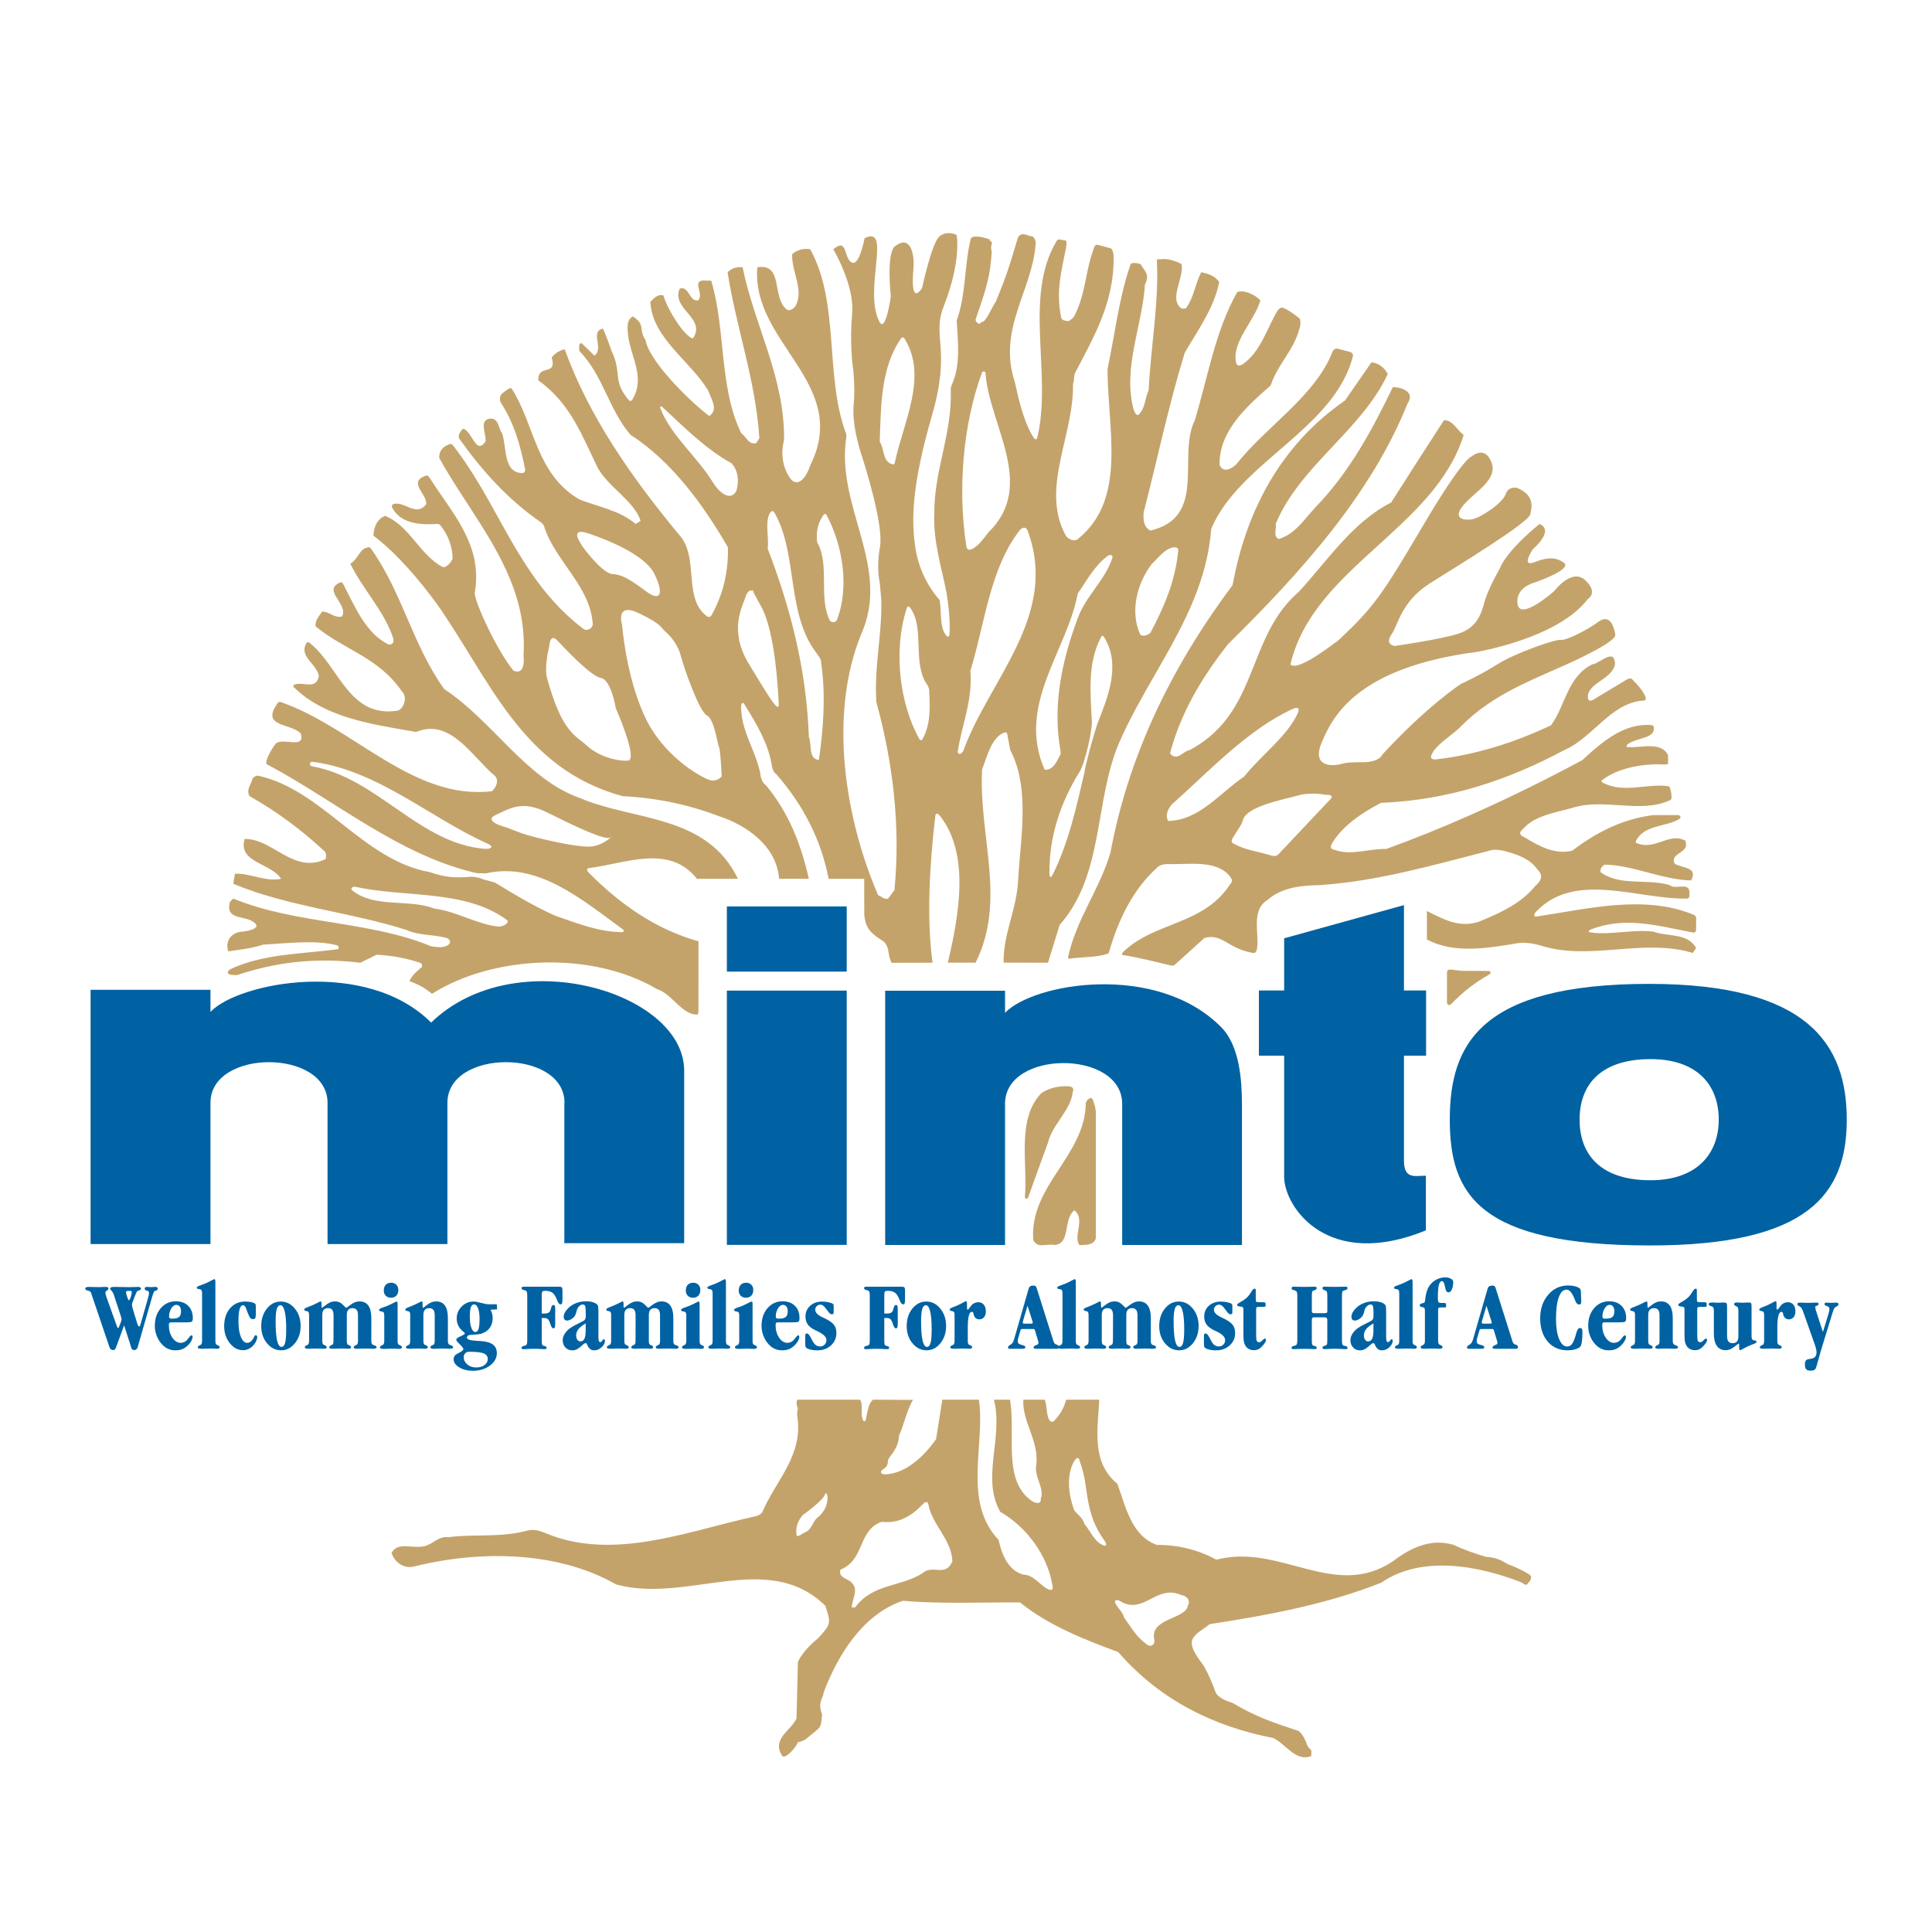 <?xml version="1.0" encoding="utf-8"?>
<!-- Generator: Adobe Illustrator 13.0.0, SVG Export Plug-In . SVG Version: 6.00 Build 14948)  -->
<!DOCTYPE svg PUBLIC "-//W3C//DTD SVG 1.0//EN" "http://www.w3.org/TR/2001/REC-SVG-20010904/DTD/svg10.dtd">
<svg version="1.0" id="Layer_1" xmlns="http://www.w3.org/2000/svg" xmlns:xlink="http://www.w3.org/1999/xlink" x="0px" y="0px"
	 width="192.756px" height="192.756px" viewBox="0 0 192.756 192.756" enable-background="new 0 0 192.756 192.756"
	 xml:space="preserve">
<g>
	<polygon fill-rule="evenodd" clip-rule="evenodd" fill="#FFFFFF" points="0,0 192.756,0 192.756,192.756 0,192.756 0,0 	"/>
	<path fill-rule="evenodd" clip-rule="evenodd" fill="#FFFFFF" d="M19.285,95.802c0-43.283,35.086-78.369,78.37-78.369
		s78.369,35.086,78.369,78.369c0,43.283-35.086,78.369-78.369,78.369S19.285,139.085,19.285,95.802L19.285,95.802z"/>
	<path fill-rule="evenodd" clip-rule="evenodd" fill="#C4A36A" d="M102.59,119.444c0.666-1.838,1.3-3.64,1.968-5.443
		c0.422-1.801,2.252-3.201,2.461-4.994c0.194-0.537-0.106-0.637-0.652-0.637c-0.911,0.006-1.75,0.214-2.477,0.694
		c-2.502,2.633-1.335,7.006-1.636,10.38C102.277,119.632,102.523,119.67,102.59,119.444L102.59,119.444z"/>
	<path fill-rule="evenodd" clip-rule="evenodd" fill="#C4A36A" d="M107.994,124.213c0.564-0.003,1.162-0.069,1.336-0.666v-12.681
		c-0.042-0.425-0.296-1.402-0.502-1.325c-0.209,0.08-0.377,0.166-0.5,0.491c-0.035,5.271-5.639,8.242-5.241,13.684
		c0.465,0.897,1.2,0.331,2.139,0.497c1.636-0.166,0.799-2.536,1.967-3.467c1.061,0.874-0.011,2.307,0.396,3.282
		C107.657,124.218,107.7,124.248,107.994,124.213L107.994,124.213z"/>
	<path fill-rule="evenodd" clip-rule="evenodd" fill="#C4A36A" d="M145.782,96.858l-1.002-0.124c-0.334,0-0.396,0.064-0.415,0.297
		v2.998c0.02,0.188,0.164,0.354,0.415,0.145c1.211-1.227,2.256-2.062,3.776-2.938c0.312-0.186,0.126-0.352-0.083-0.363
		L145.782,96.858L145.782,96.858z"/>
	<path fill-rule="evenodd" clip-rule="evenodd" fill="#C4A36A" d="M117.783,66.271c1.542-2.708,3.279-5.332,5.192-7.892
		c1.299-7.144,4.64-13.881,11.214-18.419l2.635-3.805c0.665,0.034,1.334,0.534,1.63,1.165c-2.6,5.612-8.805,9.18-11.176,14.953
		c0.104,0.502-0.297,1.202,0.302,1.501c1.602-0.467,2.504-1.903,3.638-3.137c3.402-3.501,5.703-7.771,7.742-12.013
		c0.866,0,2.266,0.468,1.47,1.635c-3.605,9.009-10.546,16.754-17.922,24.022c-0.516,0.652-1.01,1.315-1.478,1.989
		c-1.935,2.76-3.461,5.7-4.295,8.894c0.671,0.866,1.304-0.238,1.97-0.334c3.875-2.077,5.168-5.313,6.457-8.56
		c1.034-2.592,2.065-5.195,4.417-7.223c2.839-3.071,5.375-6.973,9.215-8.91c1.734-2.74,3.501-5.471,5.271-8.213
		c0.868-0.03,1.298,0.973,1.966,1.473c-2.898,9.37-15,13.207-17.279,22.874c0,0.003-0.003,0.014-0.003,0.016
		c0.709,0.799,4.394-2.14,4.811-2.423c3.478-3.288,4.258-4.367,8.37-11.347c4.11-6.978,4.906-6.983,4.906-6.983
		s1.288-1.152,1.965,0.583c0.676,1.739-1.609,2.896-2.766,4.249c-1.158,1.349-0.046,1.571,0.801,1.451
		c0.84-0.123,3.09-1.625,3.376-2.499c0.291-0.869,1.149-0.642,1.149-0.642c1.638,0.674,1.53,1.748,1.322,2.627
		c-0.208,0.874-7.114,5.053-10.011,6.89c-2.895,1.83-3.173,4.168-3.852,5.127c-0.676,0.968,0.305,1.131,0.305,1.131
		s4.707-0.666,6.443-1.251c1.737-0.593,2.194-1.844,2.544-3.156c0.356-1.309,1.508-3.3,1.508-3.3c0.77-1.93,3.986-4.471,3.986-4.471
		c1.545,0.676-0.705,2.542-0.696,2.544c0.011,0.008-1.234,1.838,0.214,1.261c1.448-0.58,2.273-0.411,2.918,0.075
		c0.871,0.655-2.927,1.967-2.927,1.967s-1.947,0.449-1.71,2.139c0.246,1.75,3.645-1.275,3.645-1.275s1.754-2.354,3.106-1.099
		c1.349,1.251,0.27,1.871,0.27,1.871c-2.991,3.955-11.109,5.289-11.109,5.289c-11.97,1.563-14.375,6.488-15.438,9
		c-1.061,2.51,1.061,2.339,1.638,2.246c0.583-0.096,0.503-0.259,2.339-0.241c1.838,0.014,2.087-0.796,2.087-0.796
		c4.535-4.92,7.827-7.023,7.827-7.023s1.874-0.845,3.63-1.959c1.761-1.109,5.82-2.523,6.304-2.43
		c0.481,0.102,2.601-0.945,3.766-1.804c1.174-0.85,1.569,0.524,1.687,1.288c0.117,0.762-4.826,2.945-4.826,2.945
		c-3.643,1.644-7.397,3.028-10.463,6.09c-0.979,1.029-2.151,1.58-2.881,2.64c-0.163,0.294-0.508,0.808,0.291,0.762
		c3.961-0.449,7.879-1.7,11.468-3.402c1.467-2.001,1.601-4.808,4.104-6.075l0.086-0.016c0.77-0.158,2.154-1.657,2.196,0
		c-0.257,1.507-2.878,1.913-2.701,3.381c0.037,0.224,0.165,0.296,0.411,0.227l3.525-2.116c0.208-0.079,0.339-0.147,0.516,0.053
		c0.446,0.452,0.959,0.997,1.24,1.601c0.12,0.292,0.139,0.492-0.217,0.484c-3.199,0.235-5.032,3.744-7.827,4.931
		c-5.604,3.004-11.58,5.003-18.288,5.27c-0.668,0.342-1.387,0.754-2.077,1.224c-1.076,0.738-2.078,1.63-2.726,2.667
		c-0.171,0.272-0.443,0.734,0.192,0.799c1.569,0.611,3.424-0.145,5.113-0.083c2.83-1.026,5.625-2.157,8.381-3.383
		c3.8-1.672,7.53-3.52,11.208-5.495c1.964-1.838,4.152-3.677,6.795-3.493c0.21,0.019,0.316,0.061,0.329,0.248
		c0.142,1.13-1.727,0.976-2.626,1.684c-0.1,0.109-0.206,0.265,0.088,0.273c1.274,0.084,3.246-0.594,3.955,0.786v0.74
		c0.008,0.126,0.029,0.206-0.305,0.206c-1.839-0.104-4.435,0.206-6.184,1.494c-0.177,0.093-0.217,0.219,0.01,0.342
		c2.112,1.072,4.412,0.026,6.486,0.329c0.125,0.026,0.171,0.11,0.192,0.152c0.077,0.323,0.165,0.663,0.145,1.023
		c-0.006,0.104-0.067,0.211-0.171,0.23c-2.942,1.365-6.571-0.257-9.723,0.759c-0.833,0.235-1.774,0.424-2.644,0.721
		c-0.77,0.262-1.49,0.607-2.036,1.135c-0.278,0.343-1.013,0.693-0.021,1.121c1.438,0.868,2.967,1.708,4.701,1.29
		c2.408-1.846,5.048-3.171,8.076-3.546h2.565l0.152,0.157c0.054,0.067-0.069,0.228-0.16,0.257c-1.314,0.759-3.408,0.564-4.247,2.077
		c-0.063,0.177-0.131,0.297,0.12,0.331c1.682,0.677,3.113-1.002,4.55-0.366c0.312,0.066,0.25,0.211,0.299,0.585
		c-0.168,0.786-1.617,0.89-1.139,1.804c0.729,0.471,2.368,0.308,1.633,1.673c-2.902-0.067-5.796-1.537-8.637-1.577
		c-0.297,0.201-0.441,0.409-0.406,0.743c1.899,1.435,4.706,0.633,6.908,1.302c0.568,0.534,2.036-0.434,1.969,0.833
		c0.021,0.398-0.061,0.503-0.27,0.508c-4.934,0.086-11.115-2.772-15.014,1.293c-0.193,0.182-0.332,0.532,0,0.502
		c4.92-0.719,10.708-2.236,15.658-0.198c0.182,0.083,0.336,0.168,0.294,0.588v0.853c-0.024,0.398-0.169,0.371-0.398,0.334
		c-3.536-0.676-6.676-1.614-10.118-0.289c-0.166,0.08-0.371,0.28,0.083,0.312c1.933,0.238,4.22-0.339,6.16-0.098
		c1.435,0.534,3.402,0.098,4.273,1.632l-0.334,0.5c-4.838-1.486-10.027,0.735-14.875-0.652c-1.251-0.425-2.248-0.39-2.686-0.31
		c-2.902,0.484-6.3,1.063-8.967-0.391v-2.832c1.833,0.9,3.467,1.852,5.637,0.882c1.825-0.773,3.8-1.689,5.152-3.36
		c0.94-0.805,0.596-1.317,0.211-1.71c-0.771-1.083-2.133-1.51-3.404-1.839c-0.466-0.063-0.861-0.187-1.562,0.062
		c-5.459,1.387-10.826,2.966-16.682,3.378c-1.571,0.032-3.768,0.133-5.272,1.499c-1.636,0.994-0.814,3.289-1.013,4.722
		c-0.075,0.671-0.336,0.577-0.719,0.484c-2.205-0.446-2.822-1.906-4.541-1.433l-2.923,2.643c-0.137,0.118-0.163,0.152-0.431,0.102
		c-1.542-0.36-3.082-0.766-4.672-1.021c-0.312-0.013-0.211-0.173-0.066-0.341c3.124-3.021,7.985-2.644,10.642-6.719
		c0.329-0.369,0.182-0.521-0.014-0.812c-1.349-1.698-4.149-1.152-6.27-1.225c-0.374,0.005-0.688,0.121-0.882,0.257
		c-2.479,2.189-3.947,5.24-4.847,8.341c-0.084,0.376-0.192,0.363-0.295,0.376c-0.877,0.334-2.793,0.313-3.643,0.46
		c-0.144,0.031-0.219,0.005-0.198-0.182c0.797-3.723,3.179-6.799,4.224-10.42c0.237-1.261,0.51-2.499,0.822-3.717
		C112.983,76.018,115.081,71.018,117.783,66.271L117.783,66.271z M128.9,70.764c-4.466,2.082-8.23,6.146-11.996,9.506
		c-0.366,0.433-0.703,1.104-0.338,1.636c3.104-0.07,5.107-2.772,7.577-4.439c1.604-2.058,4.335-4.032,5.351-6.347
		C129.761,70.48,129.264,70.587,128.9,70.764L128.9,70.764z M127.709,85.063l5.01-5.31c0.45-0.468-0.197-0.451-0.513-0.463
		c-0.999-0.173-1.689-0.114-2.322-0.021c-1.965,0.532-5.519,1.179-5.885,2.566c-0.139,0.548-0.62,1.077-0.97,1.721
		c-0.166,0.248-0.257,0.518,0.134,0.657c1.117,0.611,2.37,0.737,3.683,1.146C127.18,85.415,127.359,85.486,127.709,85.063
		L127.709,85.063z"/>
	<path fill-rule="evenodd" clip-rule="evenodd" fill="#C4A36A" d="M108.181,77.127c-0.81,3.477-1.576,6.973-3.155,10.137
		c-0.238,0.438-0.308,0.192-0.321-0.059c-0.059-3.723,1.122-7.197,3.034-10.244c0.617-1.13,1.172-3.998,1.205-4.834
		c-0.15-2.969-0.46-5.925,0.86-8.46c0.108-0.128,0.106-0.444,0.379-0.059c1.697,2.811,0.302,6.05-0.724,8.675
		C109.33,72.624,108.333,76.039,108.181,77.127L108.181,77.127z M117.534,55.068c-0.282,2.95-1.435,5.578-2.766,8.084
		c-0.27,0.201-0.689,0.404-1.002,0.166c-1.069-2.338-0.3-5.176,1.168-7.074c0.682-0.623,1.267-1.492,2.146-1.636
		C117.252,54.609,117.649,54.563,117.534,55.068L117.534,55.068z M105.723,75.414c-0.323,0.628-0.679,1.443-1.499,1.387
		c-2.836-6.479,2.201-11.749,3.303-17.588c0.903-1.285,1.684-2.8,3.004-3.757c0.257-0.177,0.524-0.062,0.454,0.19
		c-0.7,2.208-2.688,3.856-3.458,6.037c-1.499,3.976-2.556,8.562-1.731,13.159C105.872,75.278,105.803,75.253,105.723,75.414
		L105.723,75.414z M96.401,54.422c-0.858-5.599-0.329-12.106,1.581-17.265c0.064-0.128,0.294-0.12,0.334,0
		c0.335,5.209,5.14,11.246,0.303,15.953c-0.449,0.558-0.986,1.392-1.7,1.691C96.505,54.975,96.441,54.673,96.401,54.422
		L96.401,54.422z M95.557,74.984c0.366-2.552,1.51-5.091,1.259-8.063c1.461-4.73,1.921-10.184,4.954-14.064
		c0.217-0.225,0.626-0.372,0.768,0.123c3.129,8.442-3.883,14.851-6.449,21.978C95.717,75.433,95.543,75.154,95.557,74.984
		L95.557,74.984z M91.724,73.735c-1.975-3.549-2.605-8.784-1.293-12.953c0.063-0.208,0.152-0.412,0.39-0.131
		c1.486,2.082,0.147,5.55,1.711,7.707c0.112,0.182,0.2,0.455,0.173,0.661c0.102,1.617,0.123,3.38-0.679,4.741
		C91.951,73.891,91.81,73.877,91.724,73.735L91.724,73.735z M89.011,46.321c-0.973-0.299-0.77-1.54-1.239-2.255
		c0.128-3.686,0.104-7.43,2.153-10.34c0.091-0.075,0.193-0.107,0.289,0.005c2.421,3.824-0.121,8.458-0.933,12.411
		C89.239,46.349,89.124,46.33,89.011,46.321L89.011,46.321z M66.141,40.661c2.111,1.973,4.348,4.193,6.817,5.543
		c0.7,0.694,0.801,1.868,0.5,2.801c-0.666,1.133-1.836-0.067-2.304-0.834c-1.532-2.539-4.147-4.63-5.241-7.357
		C65.847,40.661,65.809,40.381,66.141,40.661L66.141,40.661z M82.472,51.394c1.547,2.897,2.325,7.088,1.029,10.458
		c-0.114,0.246-0.364,0.267-0.668,0.131c-1.231-2.304,0-5.604-1.301-7.873c-0.144-1.02,0.066-1.889,0.57-2.648
		C82.197,51.313,82.333,51.161,82.472,51.394L82.472,51.394z M77.312,51.226c2.285,4.126,1.144,9.877,4.081,13.846
		c0.24,0.383,0.559,0.585,0.544,1.173c0.463,3.114,0.201,6.555-0.238,9.586c-1.101-0.163-0.665-1.534-0.999-2.304
		c-0.232-6.734-1.839-12.875-4.105-18.785c0.134-1.076-0.25-2.392,0.129-3.38C76.833,51.105,77.074,50.758,77.312,51.226
		L77.312,51.226z M75.936,60.499c1.446,2.603,1.697,8.613,1.758,9.709c0.067,1.093-0.985-0.685-2.988-3.984
		c-1.999-3.306-0.673-5.609-0.318-6.682c0.361-1.071,0.863-0.451,0.863-0.451S74.484,57.891,75.936,60.499L75.936,60.499z
		 M57.792,53.97c0,0-0.85-1.344,0.887-0.762c1.735,0.583,5.625,2.088,6.596,4.02c0.962,1.93,0.692,2.892-0.813,1.772
		c-1.504-1.12-2.332-1.667-3.367-1.729c-1.036-0.068-2.977-2.742-2.977-2.742L57.792,53.97L57.792,53.97z M54.796,64.5
		c0,0,0.054-1.393,0.805-0.602c0.753,0.794,3.322,3.552,4.354,3.745c1.032,0.187,1.478,3.003,1.478,3.003s2.276,5.155,1.221,5.241
		c-1.059,0.078-2.905-0.401-4.062-1.464c-1.158-1.061-2.504-1.286-4.006-6.748C54.27,66.518,54.796,64.5,54.796,64.5L54.796,64.5z
		 M87.924,59.847c0.107,3.338-0.735,6.716-0.487,10.211c1.604,5.839,2.437,12.215,1.801,18.755l-0.63,0.834
		c-0.434,0.13-0.668-0.235-1-0.334c-3.273-7.612-5.01-18.015-1.637-26.161c0.486-1.122,0.738-2.22,0.82-3.306
		c0.425-5.315-3.127-10.275-2.392-15.976c0.056-0.357,0.072-0.542-0.045-0.775c-2.069-5.689-0.57-12.889-3.521-18.231
		c-0.702-0.102-1.304,0.067-1.801,0.497c-0.064,1.785,1.248,3.646,0.299,5.222c-0.19,0.267-0.607,0.468-0.82,0.312
		c-1.561-1.203-0.289-4.637-2.953-4.23c-0.633,7.542,9.313,11.593,5.308,19.701c-0.233,0.633-0.564,1.521-1.275,1.748
		c-0.214,0.03-0.545-0.085-0.689-0.317c-0.829-1.081-1.029-2.534-0.677-3.897c0.07-6.312-2.965-11.428-4.134-17.235
		c-0.602-0.069-1.102,0.102-1.499,0.5c0.866,5.572,2.8,10.761,3.169,16.563l-0.337,0.5c-0.799,0.107-0.866-0.562-1.464-0.997
		c-2.237-4.541-1.537-10.396-3.004-15.23h-0.5c-1.636-0.168-0.137,1.301-0.805,1.967c-0.9,0.166-0.9-1.499-1.835-1.168
		c-0.898,2.001,2.712,2.964,1.309,4.968c-0.78-0.171-2.44-2.661-2.942-4.302c-0.569-0.129-0.938,0.27-1.298,0.667
		c0.198,3.603,3.968,5.858,5.77,8.828c0.232,0.767,1.104,1.881,0.107,2.547c-2.05-1.553-6.016-5.511-6.355-7.574
		c-0.754-1.12,0.051-1.505-1.264-2.36c-0.5,0.227-0.514,0.855-0.511,0.845c-0.219,2.61,2.015,4.949,0.436,7.483
		c-0.069,0.123-0.225,0.13-0.312,0.047c-1.7-1.985-0.668-2.72-1.74-4.933c-0.021-0.104-0.793-2.232-0.882-2.224
		c-1.304,0.323,0.152,1.945-0.826,2.694l-1.167-1.139c-0.113-0.134-0.177-0.134-0.289-0.035c-0.104,0.188-0.078,0.441-0.04,0.708
		c2.4,2.504,2.902,5.808,5.104,8.375c4.134,2.635,7.342,7.106,9.709,11.211c0.048,1.895-0.268,3.632-0.903,5.238
		c-0.198,0.505-0.43,0.989-0.689,1.462c-0.171,0.342-0.412,0.289-0.589,0.112c-0.532-0.422-0.854-0.964-1.061-1.574
		c-0.705-2.055-0.048-4.874-1.697-6.569c-4.738-5.743-8.91-11.716-11.345-18.421c-0.502,0.099-0.935,0.369-1.298,0.799
		c0.563,1.97-1.372,0.569-1.339,2.301c3.237,2.272,4.407,5.639,5.943,8.745c1.066,1.903,3.635,3.303,4.271,5.272l-0.503,0.3
		c-1.638-1.369-3.704-1.7-5.604-2.438c-4.34-2.536-4.439-7.405-6.743-11.042c-0.094-0.109-0.238-0.053-0.334,0
		c-0.467,0.369-1.037,0.533-0.799,1.334c1.334,2.007,2.002,4.337,2.464,6.74c0.011,0.208-0.15,0.342-0.329,0.334
		c-1.868-0.064-1.504-2.568-1.97-3.968c-0.404-0.502-0.299-1.47-1.17-1.47c-1.229,0.133-0.364,1.536-0.497,2.304
		c-0.895,1.293-1.25-0.74-2.084-1.246c-0.123-0.086-0.211,0.005-0.297,0.088c-0.139,0.246-0.363,0.47-0.256,0.82
		c2.274,3.208,4.796,6.014,8.006,8.269c0.216,0.15,0.438,0.249,0.537,0.701c0.903,2.605,3.108,4.639,4.191,7.148
		c0.334,0.768,0.561,1.582,0.612,2.472c-0.064,0.369-0.434,0.599-0.832,0.5c-1.223-0.908-2.276-1.91-3.217-2.972
		c-4.156-4.676-6.069-10.553-9.931-15.446c-0.163-0.201-0.358-0.051-0.5,0c-0.535,0.198-0.903,0.731-0.834,1.301
		c2.614,4.709,6.294,8.979,7.782,14.145c0.502,1.748,0.751,3.603,0.623,5.607c0.072,0.668,0.038,1.87-1,1.466
		c-1.665-2.031-3.843-6.785-3.873-7.739c0.86-4.818-2.253-7.956-4.5-11.515c-0.192-0.305-0.331-0.232-0.502-0.161
		c-1.633,0.665,0.267,1.796,0.168,2.801c-1.037,1.334-2.236-0.398-3.303,0c-0.173,0.075-0.157,0.327,0,0.502
		c0.88,1.476,2.798,1.561,4.326,1.478c0.215-0.046,0.359,0.071,0.415,0.16c0.749,0.954,1.166,2.037,1.198,3.297
		c-0.169,0.334-0.532,0.901-1.002,0.834c-2.371-1.299-3.271-4.105-5.738-5.107c-0.837,0.334-1.136,1.17-1.168,1.973
		c2.309,1.731,4.672,4.532,6.302,6.77c5.315,7.538,8.479,16.489,18.555,19.222c3.375,0.167,6.542,0.834,9.543,1.97
		c2.806,0.897,5.841,3.001,6.074,6.272H80.7c-0.764-3.373-1.983-6.561-4.263-9.311c-0.438-0.308-0.562-0.858-0.604-1.32
		c-0.537-2.35-1.828-4.015-1.895-6.417c-0.024-0.38,0.147-0.786,0.417-0.211c1.093,1.756,2.261,3.701,2.629,5.834
		c0.059,0.379,0.15,0.789,0.479,1.002c2.708,3.113,4.447,6.516,5.211,10.431h3.546l0.008,3.629c0.145,1.144,0.436,1.687,1.849,2.566
		c0.247,0.144,0.505,0.558,0.564,1.085c0.056,0.392,0.158,0.831,0.317,1.095l4.084-0.008c-0.612-4.394-0.292-9.907,0.275-14.643
		c0.011-0.211,0.152-0.344,0.396-0.088c3.148,3.861,1.914,10.206,0.85,14.725h2.774c3.1-6.24,0.31-12.51,0.644-19.247
		c0.466-1.273,0.96-3.224,2.171-3.691c0.166-0.022,0.299-0.115,0.35,0.182l0.286,1.539c1.996,3.773,1.031,8.773,0.799,12.847
		c-0.102,3-1.525,5.502-1.454,8.37l4.424,0.005l1.165-3.771c4.438-5.006,3.439-12.28,5.911-18.122
		c2.12-4.909,5.417-9.343,7.456-14.313c0.908-2.218,1.563-4.545,1.753-7.071c2.75-6.618,12.24-9.95,14.124-17.174
		c0.08-0.249-0.035-0.412-0.334-0.504l-1.168-0.3c-0.214-0.058-0.411,0.06-0.508,0.276c-1.727,4.455-6.563,7.4-9.647,11.293
		c-0.4,0.369-1.299,0.901-1.636,0c-0.031-3.367,2.641-5.74,5.104-7.91c0.7-2.13,2.272-3.437,2.852-5.62
		c0.115-0.214,0.192-0.903,0-1.085c-0.488-0.369-0.978-0.759-1.519-1c-0.283-0.136-0.456,0.008-0.617,0.201
		c-1.092,1.764-1.678,4.107-3.495,5.385c-0.488,0.292-0.614,0.064-0.681-0.2c-0.412-2.068,1.846-4.102,2.432-6.168
		c-0.497-0.532-1.534-1.069-2.302-0.836c-2.204,3.872-2.942,8.528-4.24,12.792c-1.772,3.539,1.298,9.68-4.439,11.013
		c-0.703-0.398-0.703-1.098-0.668-1.802c1.368-5.304,2.499-10.74,4.104-15.946c1.302-2.237,2.942-4.486,3.439-7.058
		c-0.465-0.636-1.13-0.833-1.802-0.967c-0.573,1.119-0.71,2.405-1.429,3.458c-0.064,0.179-0.291,0.206-0.532,0.155
		c-1.325-0.927,0.308-3.097-0.005-4.448c-0.607-0.275-1.351-0.569-2.037-0.464c-0.507-0.011-0.411,0.037-0.411,0.249
		c0.2,4.158-0.636,8.714-0.828,12.846c-0.34,0.658-0.354,1.699-0.826,2.202c-0.268,0.483-0.483,0.179-0.668-0.272
		c-1.117-4.242,0.871-8.357,1.128-12.521c0.553-0.994-0.118-1.405-0.43-2.015c-0.407-0.136-0.917-0.182-1.006,0.026
		c-1.151,3.269-1.566,7.007-2.299,10.442c0,5.919,1.946,12.824-2.8,16.825c-0.463,0.541-1.165,0.126-1.374-0.227
		c-2.576-4.752,0.906-10.035,0.725-15.308c0.077,0.625,0.066-0.625,0.208-0.897c1.94-3.704,3.924-7.117,3.849-11.633
		c0-0.268-0.099-0.725-0.283-0.8l-1.232-0.339c-0.211-0.043-0.314-0.003-0.4,0.182c-0.938,2.405-0.823,4.631-2.018,6.938
		c-0.088,0.163-0.497,0.481-0.607,0.481c-0.362-0.075-0.646-0.035-0.707-0.441c-0.514-2.539,0.033-4.532,0.499-6.879
		c0.046-0.131,0.104-0.7-0.04-0.725L105.73,23.9c-0.228-0.027-0.249,0.043-0.345,0.201c-3.282,5.566-0.42,13.205-1.871,19.458
		c-0.094,0.459-0.275,0.27-0.446,0.018c-0.945-1.569-1.396-3.551-1.816-5.451c-1.746-5.268,1.709-9.083,2.071-13.731
		c0.077-0.23-0.097-0.746-0.349-0.81c-0.547-0.054-1.015-0.535-1.418,0.112c-0.835,2.804-1.057,3.608-2.208,6.411
		c-0.237,0.238-1.059,2.216-1.384,1.986c-0.363,0.521-0.65-0.136-0.634-0.203c0.789-2.378,1.457-3.875,1.618-6.836
		c-0.254-0.635,0.334-0.913-0.289-1.047c0.826,0.03-1.668-0.81-1.812-0.163c-0.647,2.635-0.465,5.611-1.397,8.125
		c0.128,2.199,0.396,4.431-0.474,6.389c-0.058,0.153-0.136,0.321-0.118,0.526c0.15,4.423-1.681,8.036-1.646,12.422
		c-0.107,2.766,0.738,5.308,1.227,7.86c0.185,1.141,0.398,2.966,0.283,4.139c-0.013,0.271-0.142,0.252-0.31,0.11
		c-0.698-0.815-0.452-2.379-0.668-3.568c0,0-1.87-1.905-2.384-4.995c-0.518-3.095-0.305-6.715,1.625-13.413
		c1.933-6.689-0.023-7.828,1.147-10.815c1.841-4.688,1.309-7.184,1.309-7.184s-0.938-0.494-1.71,0.145
		C92.959,24.229,92,28.721,92,28.721s-1.228,2.106-0.861-2.004c0.104-1.181-0.227-3.394-1.842-2.148
		c-0.901,0.684-0.419,5.017-0.419,5.017s-0.519,3.698-1.136,2.517c-1.646-3.11,1.293-9.715-1.481-8.338c0,0-0.534,2.919-1.323,2.4
		c-0.791-0.513-0.371-2.472-1.801-1.298c0,0,2.141,3.591,1.882,6.427c-0.257,2.827,0.047,5.131,0.047,5.131s0.295,1.959,0.103,3.979
		c-0.169,1.767,0.47,4.033,0.798,5.036c0.329,1.007,2.21,6.945,1.828,9.131c-0.39,2.191-0.016,3.594-0.016,3.594L87.924,59.847
		L87.924,59.847z M62.068,62.361c0,0-0.735-2.338,1.678-1.178c2.413,1.16,2.114,1.403,2.662,1.854
		c0.542,0.452,1.277,1.398,1.523,2.414c0.251,1.018,1.81,5.53,2.582,5.914c0.772,0.388,1.061,2.873,1.216,3.154
		c0.155,0.278,0.276,2.929,0.276,2.929s-0.476,0.679-1.36,0.321c-0.882-0.356-4.546-2.365-6.382-6.419
		C62.429,67.292,62.068,62.361,62.068,62.361L62.068,62.361z"/>
	<path fill-rule="evenodd" clip-rule="evenodd" fill="#C4A36A" d="M31.179,76.462c6.542,1.191,10.646,7.752,17.296,8.236
		c0.626-0.021,0.749-0.264,0.203-0.513c-5.78-2.58-10.927-7.312-17.5-8.183C30.79,76.004,30.864,76.462,31.179,76.462L31.179,76.462
		z M35.116,88.813c2.24,1.833,5.642,0.834,8.209,1.833c2.269,0.299,4.34,1.604,6.441,1.801c0.47,0,1.125-0.383,0.799-0.668
		c-4.201-3.068-10.076-2.2-15.113-3.301C35.151,88.437,34.959,88.646,35.116,88.813L35.116,88.813z M30.947,64.189
		c2.924,2.344,3.883,7.513,8.774,6.703c0.668-0.299,0.938-1.436,0.334-1.968c-2.333-3.37-5.77-4.104-8.573-6.438
		c-0.07-0.607,0.369-1.037,0.665-1.473c0.735,0,1.168,0.668,1.969,0.502c0.711-1.231-2.028-2.616-0.187-3.396
		c0.11-0.029,0.225-0.059,0.316,0.161c1.152,2.199,2.224,4.88,4.479,6.002c0.201,0.085,0.674-0.013,0.5-0.63
		c-0.9-2.702-3.036-4.872-4.273-7.408c0.831-0.465,0.933-1.703,1.969-1.636c3.202,4.407,4.207,9.708,7.406,14.148
		c4.839,3.172,8.143,8.942,13.485,10.845c5.433,2.332,12.678,1.603,15.813,8.076l-4.084,0.007
		c-2.769-3.509-7.122-1.531-10.722-1.083c-0.312,0.038-0.312,0.227-0.083,0.458c3.129,3.177,6.737,5.676,10.955,6.857l-0.005,6.845
		c0.018,0.408-0.067,0.51-0.272,0.456c-1.436-0.083-2.421-2.09-3.862-2.533c-6.341-3.766-16.216-3.466-22.453,0.47
		c-0.711-0.585-1.214-0.876-2.243-1.264c0.268-0.649,0.784-1.002,1.235-1.411c0,0,0.088-0.331-0.15-0.409
		c-1.376-0.476-2.838-0.729-4.354-0.822l-1.633,0.804c-4.506-0.535-8.375-0.067-12.295,1.229c-1.042,0.04-1.086-0.251-0.717-0.563
		c3.22-1.548,7.072-1.529,10.725-2.01c0.166-0.019,0.192-0.321-0.04-0.393c-2.18-0.577-5.054-0.187-7.381-0.067
		c-1.102,0.369-2.302,0.5-3.472,0.671c-0.366-1.168,0.465-1.969,1.469-1.969c0.532-0.067,1.471-0.268,1.336-0.668
		c-0.74-1.135-3.172-0.232-2.638-2.304l0.334-0.331c6.171,2.568,13.579,2.202,19.752,4.768c0.523,0.069,1.055,0.168,1.507-0.035
		c0.583-0.25,0.396-0.689-0.008-0.81c-1.267-0.336-2.771-0.233-3.969-0.788c-5.671-1.802-11.846-2.333-17.283-4.607l0.166-1
		c1.433-0.102,3.07,0.839,4.604,0.503c-0.97-1.567-4.337-1.602-3.637-3.972c2.801-0.066,4.872,3.539,8.079,2.004
		c0,0,0.18-0.569-0.17-0.839c-2.339-2.167-4.805-3.966-7.408-5.436c-0.396-0.622,0.166-1.17,0.305-1.788
		c0.152-0.182,0.457-0.27,0.457-0.27c6.452,1.335,10.498,8.423,17.192,9.631c1.633,0.534,2.419,0.599,4.153,0.464
		c0.3,0.011,0.877,0.086,1.168,0.251l1.208,0.334c1.86,1.135,3.867,2.352,5.986,3.295c2.336,0.81,4.396,1.638,6.735,1.648
		c0,0,0.275-0.128,0.037-0.27c-4.145-3.033-8.538-6.771-13.672-5.593c-0.713-0.038-0.756,0.047-1.338-0.124
		c-7.537-1.868-13.619-7.082-20.429-10.719c-0.464-0.043,0.305-1.502,0.834-2.138c0.735-0.566,2.94,0.604,2.47-0.964
		c-0.933-1.037-3.87-0.634-2.47-2.801c0.118-0.144,0.173-0.446,0.502-0.336c7.208,2.504,13.215,9.843,21.053,8.878
		c0.366-0.369,0.704-0.97,0.334-1.47c-2.301-1.903-4.471-5.872-7.908-4.436c-4.38-0.762-9.086-1.385-12.224-4.482
		c-0.074-0.091-0.042-0.174,0.043-0.227c0.836-0.383,2.221,0.602,2.472-0.898c-0.283-1.253-1.946-1.887-1.291-3.178
		C30.6,64.096,30.731,63.968,30.947,64.189L30.947,64.189z M52.022,83.122c1.021,0.384,5.694,1.512,7.047,1.328
		c1.352-0.184,2.319-1.336,1.876-0.911c-0.446,0.425-3.801-1.208-6.31-2.458c-2.512-1.259-3.672-0.463-5.126,0.2
		c-1.448,0.654,0.967,1.256,0.967,1.256S51.049,82.744,52.022,83.122L52.022,83.122z"/>
	<polygon fill-rule="evenodd" clip-rule="evenodd" fill="#0062A2" points="72.52,90.436 84.477,90.436 84.477,96.938 72.52,96.938 
		72.52,90.436 	"/>
	<polygon fill-rule="evenodd" clip-rule="evenodd" fill="#0062A2" points="72.52,98.833 84.477,98.833 84.477,124.202 
		72.52,124.202 72.52,98.833 	"/>
	<path fill-rule="evenodd" clip-rule="evenodd" fill="#0062A2" d="M43.016,102.023c8.351-8.108,25.226-3.068,25.244,4.778v17.231
		H56.303v-14.001h0.019c-0.008-5.411-11.692-5.411-11.684,0v14.09H32.679v-14.09c-0.005-5.411-11.692-5.411-11.681,0v14.09H9.039
		V98.755h11.959v2.202C23.831,97.978,36.56,95.578,43.016,102.023L43.016,102.023z"/>
	<path fill-rule="evenodd" clip-rule="evenodd" fill="#0062A2" d="M123.911,110.123v14.09H111.96v-14.09
		c-0.014-5.414-11.697-5.414-11.687,0v14.09H88.314V98.846h11.959v2.202c2.836-2.974,15.072-5.067,21.526,1.393
		C123.679,104.303,123.893,107.713,123.911,110.123L123.911,110.123z"/>
	<path fill-rule="evenodd" clip-rule="evenodd" fill="#0062A2" d="M140.074,115.912v-10.569l0.008-0.014h2.199v-6.51h-2.199
		l-0.008,0.026v-8.542l-11.954,3.312v5.23l0.005-0.026H125.6v6.51h2.525l-0.005,0.014v12.122c0.06,2.99,4.324,9.297,14.14,5.291
		v-5.454C141.276,117.286,140.111,117.708,140.074,115.912L140.074,115.912z"/>
	<path fill-rule="evenodd" clip-rule="evenodd" fill="#0062A2" d="M144.646,111.706c0-7.454,2.978-13.544,19.895-13.544
		c15.911,0,19.711,6.09,19.711,13.544c0,7.464-3.891,12.553-19.623,12.553C147.535,124.259,144.646,119.17,144.646,111.706
		L144.646,111.706z M164.541,117.753c4.812,0.051,6.939-2.704,6.939-6.047c0-3.336-2.033-6.083-6.939-6.037
		c-5.003,0.051-6.946,2.701-6.946,6.037C157.595,115.049,159.538,117.708,164.541,117.753L164.541,117.753z"/>
	<path fill-rule="evenodd" clip-rule="evenodd" fill="#C4A36A" d="M130.378,174.033c0.399,0.814,0.521,0.208,0.439,1.17
		c-1.534,0.602-2.536-1.197-3.77-1.799c-5.876-1.136-11.277-3.735-15.483-8.576c-3.335-1.236-6.897-2.618-9.797-4.951
		c-3.902-0.032-7.878,0.168-11.682-0.169c-3.984,1.339-6.486,5.385-7.906,9.14c-0.023,0.551-0.649,0.965-0.154,2.213
		c-0.179,1.465,0.047,1.088-1.71,2.51c-1.205,0.585-0.46-0.132-0.817,0.463c-0.107,0.259-1.093,1.512-1.462,1.154
		c-1.093-1.725,0.933-2.553,1.435-3.75l0.134-5.591c0.208-0.625,1.109-1.681,1.996-2.381c1.301-1.408,1.331-1.491,0.743-3.252
		c-5.738-5.645-13.812-0.169-20.888-2.141c-5.772-3.301-13.48-3.432-20.089-1.797c-1.066,0.297-1.999-0.406-2.3-1.339
		c0.7-1.299,2.37-0.195,3.637-0.804c0.682-0.292,1.195-0.888,2.029-0.765c2.461-0.334,5.056,0.046,7.667-0.604
		c0.636-0.188,1.09-0.188,2.012,0.189c6.684,2.827,14.143-0.166,20.725-1.62c0.912-0.144,0.962-0.562,1.083-0.831
		c1.355-2.958,3.925-5.414,3.325-9.215c-0.07-0.221,0.099-1.013,0.058-0.804c0,0-0.243-0.406-0.058-0.834h6.27
		c0.339,0.563-0.003,1.408,0.267,1.988c0.109,0.302,0.296,0.129,0.31-0.034c0.144-0.754,0.28-1.641,0.719-1.959
		c0,0,3.92,0.04,3.977,0.005c-0.612,1.066-0.887,2.462-1.393,3.584c-0.04,1.167-0.721,1.79-1.083,2.376
		c-0.053,0.537-0.042,0.668-0.537,1.01c-0.299,0.201-0.254,0.494,0.329,0.476c2.018-0.128,3.806-1.817,4.987-3.506l0.625-3.944
		l3.648,0.005c0.668,4.447-1.667,10.149,1.967,13.987c0.303,1.366,0.903,3.036,2.47,3.467c0.936,0,1.525,0.871,2.279,1.352
		c0.417,0.251,0.796,0.3,0.604-0.377c-0.48-2.821-2.458-5.665-5.187-7.247c-1.93-3.37,0.339-7.41-0.634-11.187l1.604,0.005
		c0.599,3.343-0.765,7.93,2.078,10.027c0.324,0.272,1.074,0.518,0.989-0.147c0.428-1.059-0.722-2.21-0.433-3.469
		c0.232-2.402-1.436-4.238-1.302-6.411h2.136c0.24,0.593,0.139,1.331,0.397,1.916c0.12,0.252,0.383,0.468,0.646,0.066
		c0.53-0.537,0.901-1.264,1.094-1.982h3.303c-0.134,2.87-0.836,6.243,1.802,8.381c0.836,2.237,1.368,5.174,3.936,6.102
		c2.205,0,4.172,0.508,5.941,1.478c6.374-1.67,11.743,4.067,17.617,0.16c1.702-1.304,3.738-2.333,6.074-1.638
		c1.023,0.508,2.108,0.854,3.199,1.191c0.844,0.049,1.43,0.254,2.154,0.717c0.574,0.214,1.143,0.462,1.691,0.759
		c0.422,0.246,0.737,0.38,0.665,0.585c0,0.232-0.155,0.425-0.318,0.582c-0.071,0.198-0.323,0.198-0.55-0.056
		c-4.271-1.681-10.009-2.819-14.084,0c-5.404,2.133-11.214,3.23-17.117,4.132c-0.403,0.36-0.909,0.614-1.314,0.978
		c-0.394,0.484-1.034,0.861,0.539,2.911c0.452,0.593,1.145,2.213,1.339,2.841c0.208,0.596,1.134,0.951,1.713,1.119
		c2.342,1.396,3.867,1.89,6.44,2.758C129.82,172.686,130.322,173.744,130.378,174.033L130.378,174.033z M92.154,149.988
		c-1.144,1.228-2.475,2.056-4.202,1.844c-2.402,0.869-1.635,3.779-4.104,4.778c-0.232,0.831,0.767,0.866,1.133,1.302
		c0.735,0.728,0,1.665,0,2.465h0.334c1.734-2.405,4.604-2.031,6.74-3.433c1.002-0.902,2.269,0.46,2.966-1.173
		c-0.088-2.178-2.02-3.627-2.402-5.689C92.577,149.794,92.322,149.828,92.154,149.988L92.154,149.988z M81.475,151.485
		c1.566-1.171,1.042-3.002,0.836-2.381c-0.21,0.625-2.213,2.052-2.213,2.052c-0.457,0.529-0.75,1.165-0.628,1.994
		c0.056,0.347,0.671-0.263,1-0.334C80.989,152.5,81.059,151.918,81.475,151.485L81.475,151.485z M111.275,159.948
		c0.241,0.495,0.743,0.88,0.869,1.431c0.628,0.841,1.24,1.95,2.162,2.589c0.5,0.489,0.911,0.115,0.873-0.305
		c-0.585-2.247,3.167-2.081,3.339-3.492c0.339-0.543-0.252-1.003-0.632-1.021c-2.541-1.162-3.792,2.093-6.204,0.551
		C111.3,159.542,111.166,159.734,111.275,159.948L111.275,159.948z M108.179,152.03c0.617,0.708,0.978,1.737,1.839,2.122
		c0.334,0.158,0.448,0.013,0.232-0.358c-2.202-3.012-1.537-5.428-2.486-7.878c-0.08-0.42-0.237-0.746-0.657-0.021
		c-0.7,1.344-0.507,3.17,0.011,4.631C107.213,150.948,108.061,151.356,108.179,152.03L108.179,152.03z"/>
	<path fill-rule="evenodd" clip-rule="evenodd" fill="#0062A2" d="M11.609,134.341c-0.056,0.163-0.106,0.265-0.149,0.303
		c-0.041,0.037-0.099,0.053-0.173,0.053c-0.18,0-0.306-0.102-0.372-0.312c-0.016-0.045-0.027-0.077-0.035-0.101l-1.753-5.167
		c-0.035-0.112-0.072-0.192-0.107-0.234c-0.035-0.046-0.078-0.072-0.131-0.081c-0.021-0.01-0.056-0.019-0.104-0.029
		c-0.187-0.048-0.281-0.117-0.281-0.199c0-0.06,0.027-0.105,0.085-0.135c0.054-0.029,0.145-0.045,0.273-0.045
		c0.102,0,0.272,0.008,0.51,0.013c0.238,0.009,0.425,0.011,0.556,0.011c0.043,0,0.118-0.002,0.222-0.011
		c0.107-0.005,0.19-0.013,0.251-0.013h0.083c0.146,0,0.241,0.016,0.278,0.04c0.038,0.026,0.056,0.074,0.056,0.14
		c0,0.061-0.051,0.125-0.152,0.188c-0.102,0.062-0.152,0.132-0.152,0.198c0,0.04,0.011,0.109,0.032,0.2
		c0.022,0.094,0.051,0.188,0.089,0.291l0.975,2.722c0.011,0.023,0.022,0.058,0.035,0.102c0.048,0.151,0.096,0.226,0.145,0.226
		c0.03,0,0.075-0.079,0.136-0.248c0.016-0.04,0.026-0.068,0.035-0.091l0.085-0.219c0.024-0.072,0.045-0.137,0.059-0.198
		c0.016-0.058,0.024-0.104,0.024-0.133s-0.014-0.083-0.032-0.161c-0.022-0.077-0.048-0.168-0.081-0.262l-0.645-1.964
		c-0.058-0.182-0.139-0.328-0.237-0.437c-0.099-0.108-0.148-0.173-0.148-0.194c0-0.075,0.033-0.126,0.096-0.155
		c0.064-0.029,0.182-0.045,0.348-0.045c0.203,0,0.467,0.008,0.796,0.013c0.326,0.009,0.554,0.011,0.682,0.011
		c0.133,0,0.289-0.002,0.473-0.011c0.18-0.005,0.297-0.013,0.351-0.013c0.114,0,0.2,0.016,0.256,0.045s0.085,0.075,0.085,0.135
		c0,0.079-0.08,0.144-0.243,0.191c-0.04,0.017-0.075,0.023-0.104,0.037c-0.053,0.014-0.123,0.132-0.208,0.355
		c-0.023,0.06-0.042,0.11-0.056,0.145l-0.189,0.486c-0.008,0.021-0.016,0.048-0.03,0.083c-0.054,0.134-0.077,0.243-0.077,0.315
		c0,0.057,0.011,0.129,0.029,0.214c0.019,0.088,0.059,0.222,0.121,0.408l0.39,1.268c0.04,0.109,0.069,0.179,0.094,0.216
		c0.021,0.033,0.048,0.051,0.074,0.051c0.064,0,0.115-0.088,0.161-0.259c0.014-0.051,0.024-0.088,0.029-0.115l0.652-2.271
		c0.062-0.216,0.102-0.363,0.12-0.449c0.021-0.085,0.029-0.144,0.029-0.184c0-0.066-0.008-0.124-0.023-0.166
		c-0.017-0.046-0.04-0.077-0.073-0.102c-0.037-0.011-0.083-0.024-0.144-0.037c-0.123-0.024-0.185-0.086-0.185-0.187
		c0-0.06,0.017-0.105,0.051-0.135c0.035-0.029,0.085-0.045,0.158-0.045c0.045,0,0.117,0.008,0.221,0.013
		c0.102,0.009,0.182,0.011,0.241,0.011c0.035,0,0.091-0.002,0.166-0.011c0.072-0.005,0.13-0.013,0.173-0.013
		c0.123,0,0.2,0.016,0.235,0.04c0.033,0.026,0.048,0.078,0.048,0.149c0,0.099-0.072,0.163-0.216,0.198
		c-0.035,0.005-0.064,0.011-0.088,0.016c-0.073,0.06-0.171,0.308-0.294,0.74c-0.038,0.137-0.067,0.243-0.091,0.321l-1.286,4.479
		l-0.008,0.037c-0.062,0.22-0.184,0.323-0.369,0.323c-0.149,0-0.248-0.088-0.294-0.262c-0.016-0.063-0.028-0.114-0.042-0.151
		l-0.663-2.056L11.609,134.341L11.609,134.341z M12.854,129.731c0.051,0,0.113-0.102,0.185-0.305
		c0.072-0.203,0.107-0.391,0.107-0.561c0-0.028-0.014-0.046-0.043-0.055c-0.026-0.007-0.077-0.016-0.155-0.016h-0.16
		c-0.086,0-0.144,0.011-0.168,0.024c-0.026,0.013-0.04,0.046-0.04,0.091c0,0.123,0.037,0.294,0.112,0.502
		C12.767,129.625,12.82,129.731,12.854,129.731L12.854,129.731z"/>
	<path fill-rule="evenodd" clip-rule="evenodd" fill="#0062A2" d="M17.293,131.931h-0.178c-0.121,0-0.193,0.021-0.222,0.056
		c-0.03,0.041-0.045,0.118-0.045,0.236c0,0.48,0.117,0.892,0.35,1.236c0.232,0.343,0.508,0.517,0.832,0.517
		c0.125,0,0.248-0.033,0.372-0.092c0.123-0.059,0.225-0.145,0.31-0.251c0.032-0.04,0.075-0.096,0.128-0.165
		c0.12-0.164,0.208-0.243,0.268-0.243c0.035,0,0.061,0.016,0.08,0.045c0.016,0.029,0.027,0.074,0.029,0.131
		c0,0.083-0.032,0.19-0.099,0.321c-0.064,0.131-0.147,0.254-0.248,0.374c-0.198,0.221-0.404,0.382-0.618,0.481
		c-0.211,0.099-0.465,0.144-0.756,0.144c-0.26,0-0.498-0.045-0.717-0.144c-0.222-0.095-0.422-0.243-0.607-0.438
		c-0.229-0.247-0.408-0.529-0.534-0.853c-0.126-0.324-0.19-0.661-0.19-1.011c0-0.716,0.198-1.299,0.594-1.759
		c0.396-0.456,0.898-0.687,1.501-0.687c0.519,0,0.931,0.152,1.235,0.457c0.305,0.302,0.46,0.708,0.46,1.222
		c0,0.182-0.033,0.299-0.094,0.35c-0.064,0.048-0.254,0.072-0.572,0.072H17.293L17.293,131.931z M17.585,130.186
		c-0.188,0-0.353,0.12-0.5,0.358c-0.145,0.232-0.217,0.502-0.217,0.804c0,0.083,0.021,0.143,0.064,0.172
		c0.042,0.029,0.118,0.042,0.227,0.042c0.334,0,0.569-0.051,0.702-0.163c0.131-0.109,0.199-0.304,0.199-0.579
		c0-0.198-0.043-0.351-0.129-0.463C17.847,130.242,17.729,130.186,17.585,130.186L17.585,130.186z"/>
	<path fill-rule="evenodd" clip-rule="evenodd" fill="#0062A2" d="M20.161,129.021c0-0.128-0.016-0.216-0.046-0.275
		c-0.031-0.054-0.085-0.094-0.163-0.115c-0.024-0.002-0.058-0.007-0.112-0.016c-0.142-0.024-0.211-0.07-0.211-0.142
		c0-0.075,0.123-0.152,0.367-0.235c0.056-0.021,0.096-0.034,0.125-0.045c0.292-0.102,0.566-0.22,0.826-0.361
		c0.259-0.139,0.398-0.211,0.422-0.211c0.046,0,0.078,0.021,0.093,0.066c0.019,0.043,0.027,0.137,0.027,0.286v5.826
		c0,0.106,0.013,0.192,0.037,0.254c0.024,0.064,0.062,0.104,0.11,0.123c0.007,0.002,0.023,0.011,0.048,0.021
		c0.155,0.059,0.232,0.128,0.232,0.203c0,0.062-0.024,0.104-0.069,0.128c-0.048,0.026-0.128,0.04-0.241,0.04
		c-0.026,0-0.115-0.003-0.264-0.014c-0.15-0.005-0.287-0.011-0.409-0.011c-0.08,0-0.208,0.006-0.385,0.011
		c-0.177,0.011-0.31,0.014-0.401,0.014c-0.171,0-0.281-0.014-0.337-0.037c-0.053-0.024-0.077-0.067-0.077-0.131
		c0-0.064,0.072-0.126,0.213-0.19c0.03-0.013,0.054-0.023,0.078-0.034c0.043-0.021,0.075-0.064,0.099-0.131
		c0.024-0.069,0.037-0.146,0.037-0.246V129.021L20.161,129.021z"/>
	<path fill-rule="evenodd" clip-rule="evenodd" fill="#0062A2" d="M25.522,131.124c0,0.205-0.019,0.339-0.06,0.397
		c-0.039,0.06-0.114,0.089-0.224,0.089c-0.107,0-0.192-0.035-0.262-0.11c-0.069-0.071-0.163-0.264-0.28-0.566
		c-0.03-0.075-0.067-0.171-0.107-0.294c-0.094-0.277-0.203-0.416-0.327-0.416c-0.163,0-0.28,0.131-0.357,0.392
		c-0.078,0.263-0.115,0.666-0.115,1.208c0,0.647,0.08,1.171,0.243,1.564c0.161,0.39,0.374,0.588,0.633,0.588
		c0.099,0,0.195-0.033,0.294-0.092c0.096-0.061,0.182-0.151,0.259-0.267c0.033-0.048,0.07-0.112,0.11-0.203
		c0.064-0.131,0.125-0.201,0.184-0.201c0.046,0,0.08,0.02,0.108,0.051c0.026,0.035,0.042,0.078,0.042,0.129
		c0,0.112-0.035,0.246-0.101,0.401c-0.067,0.151-0.156,0.29-0.265,0.411c-0.142,0.163-0.305,0.288-0.486,0.374
		c-0.182,0.089-0.372,0.131-0.57,0.131c-0.502,0-0.94-0.232-1.314-0.7s-0.561-1.029-0.561-1.691c0-0.732,0.192-1.331,0.58-1.782
		c0.388-0.452,0.895-0.682,1.521-0.682c0.24,0,0.454,0.024,0.639,0.066c0.184,0.046,0.307,0.102,0.369,0.171
		c0.016,0.016,0.029,0.043,0.037,0.086c0.008,0.037,0.011,0.12,0.011,0.243V131.124L25.522,131.124z"/>
	<path fill-rule="evenodd" clip-rule="evenodd" fill="#0062A2" d="M29.993,132.294c0,0.68-0.189,1.257-0.572,1.724
		c-0.379,0.471-0.839,0.703-1.376,0.703c-0.545,0-1.01-0.229-1.398-0.694c-0.39-0.466-0.583-1.034-0.583-1.716
		c0-0.703,0.187-1.288,0.564-1.753c0.376-0.471,0.838-0.703,1.386-0.703c0.548,0,1.016,0.232,1.401,0.703
		C29.801,131.022,29.993,131.602,29.993,132.294L29.993,132.294z M27.5,131.771c0,0.877,0.048,1.531,0.144,1.962
		c0.099,0.43,0.243,0.646,0.441,0.646c0.168,0,0.292-0.134,0.363-0.403c0.072-0.27,0.107-0.725,0.107-1.377
		c0-0.761-0.047-1.347-0.149-1.758c-0.1-0.412-0.241-0.617-0.423-0.617c-0.168,0-0.289,0.12-0.369,0.363
		C27.54,130.83,27.5,131.226,27.5,131.771L27.5,131.771z"/>
	<path fill-rule="evenodd" clip-rule="evenodd" fill="#0062A2" d="M32.158,133.799c0,0.106,0.013,0.192,0.037,0.254
		c0.027,0.064,0.064,0.104,0.112,0.123c0.016,0.005,0.035,0.017,0.059,0.023c0.154,0.062,0.229,0.128,0.229,0.201
		c0,0.062-0.024,0.104-0.075,0.128c-0.047,0.026-0.131,0.04-0.243,0.04c-0.023,0-0.114-0.003-0.264-0.014
		c-0.15-0.005-0.286-0.011-0.404-0.011c-0.083,0-0.208,0.006-0.385,0.011c-0.173,0.011-0.307,0.014-0.398,0.014
		c-0.171,0-0.281-0.014-0.334-0.037c-0.054-0.024-0.08-0.067-0.08-0.131c0-0.064,0.072-0.126,0.213-0.19
		c0.03-0.013,0.054-0.023,0.072-0.034c0.046-0.021,0.081-0.064,0.104-0.134c0.024-0.066,0.037-0.144,0.037-0.243v-2.595
		c0-0.126-0.013-0.217-0.042-0.272c-0.026-0.056-0.069-0.089-0.131-0.104c-0.026-0.006-0.056-0.011-0.091-0.02
		c-0.152-0.028-0.229-0.079-0.229-0.146c0-0.079,0.114-0.163,0.345-0.246c0.045-0.016,0.08-0.026,0.106-0.04
		c0.265-0.099,0.521-0.213,0.77-0.339c0.246-0.128,0.382-0.195,0.409-0.195c0.04,0,0.069,0.021,0.083,0.056
		c0.014,0.038,0.021,0.126,0.021,0.262v0.118c0,0.086,0.005,0.142,0.016,0.163c0.008,0.023,0.024,0.032,0.043,0.032
		c0.016,0,0.059-0.029,0.131-0.089c0.069-0.062,0.133-0.106,0.187-0.146c0.189-0.149,0.357-0.249,0.504-0.307
		c0.147-0.06,0.302-0.089,0.468-0.089c0.173,0,0.326,0.034,0.459,0.099s0.278,0.177,0.431,0.337c0.016,0.019,0.034,0.04,0.056,0.067
		c0.074,0.085,0.133,0.128,0.179,0.128c0.032,0,0.098-0.043,0.198-0.126c0.059-0.042,0.104-0.08,0.142-0.109
		c0.195-0.149,0.366-0.249,0.513-0.307c0.147-0.06,0.303-0.089,0.463-0.089c0.391,0,0.684,0.142,0.882,0.423
		c0.198,0.28,0.296,0.691,0.296,1.236v2.299c0,0.104,0.017,0.188,0.045,0.252c0.029,0.066,0.069,0.106,0.124,0.125
		c0.018,0.005,0.042,0.017,0.072,0.023c0.187,0.062,0.283,0.128,0.283,0.201c0,0.062-0.029,0.104-0.088,0.128
		c-0.056,0.026-0.152,0.04-0.289,0.04c-0.083,0-0.203-0.003-0.361-0.014c-0.158-0.005-0.272-0.011-0.341-0.011
		c-0.161,0-0.339,0.006-0.53,0.011c-0.195,0.011-0.308,0.014-0.339,0.014c-0.123,0-0.208-0.014-0.257-0.04
		c-0.051-0.024-0.074-0.066-0.074-0.128c0-0.066,0.062-0.126,0.189-0.18c0.045-0.021,0.077-0.034,0.096-0.045
		c0.045-0.019,0.081-0.059,0.104-0.125c0.023-0.064,0.037-0.147,0.037-0.252v-2.556c0-0.253-0.045-0.438-0.131-0.553
		c-0.088-0.112-0.228-0.174-0.42-0.174c-0.189,0-0.331,0.059-0.425,0.169c-0.093,0.109-0.142,0.278-0.142,0.511v2.603
		c0,0.109,0.014,0.195,0.035,0.257c0.022,0.062,0.059,0.102,0.107,0.12c0.014,0.005,0.033,0.017,0.059,0.023
		c0.152,0.062,0.227,0.128,0.227,0.201c0,0.062-0.021,0.104-0.066,0.128c-0.045,0.026-0.126,0.04-0.236,0.04
		c-0.032,0-0.123-0.003-0.275-0.014c-0.152-0.005-0.289-0.011-0.409-0.011c-0.083,0-0.211,0.006-0.381,0.011
		c-0.171,0.011-0.3,0.014-0.391,0.014c-0.174,0-0.289-0.014-0.342-0.037c-0.056-0.024-0.083-0.067-0.083-0.131
		c0-0.064,0.069-0.124,0.208-0.188c0.041-0.014,0.067-0.026,0.088-0.037c0.041-0.019,0.073-0.062,0.096-0.129
		c0.022-0.064,0.035-0.146,0.035-0.248l0.008-2.556c0-0.253-0.043-0.438-0.131-0.553c-0.085-0.112-0.227-0.174-0.416-0.174
		c-0.196,0-0.34,0.059-0.434,0.169c-0.096,0.111-0.144,0.28-0.144,0.511V133.799L32.158,133.799z"/>
	<path fill-rule="evenodd" clip-rule="evenodd" fill="#0062A2" d="M38.337,131.241c0-0.128-0.014-0.222-0.046-0.277
		c-0.029-0.055-0.083-0.086-0.16-0.103c-0.016-0.003-0.046-0.005-0.083-0.014c-0.155-0.026-0.232-0.077-0.232-0.152
		c0-0.08,0.123-0.162,0.369-0.245c0.048-0.016,0.086-0.027,0.114-0.037c0.289-0.099,0.562-0.217,0.826-0.353
		c0.262-0.14,0.407-0.206,0.43-0.206c0.045,0.003,0.075,0.021,0.091,0.054c0.014,0.031,0.022,0.128,0.022,0.288v3.603
		c0,0.106,0.011,0.192,0.037,0.254c0.024,0.064,0.059,0.104,0.11,0.123c0.016,0.005,0.034,0.017,0.058,0.023
		c0.155,0.062,0.232,0.128,0.232,0.201c0,0.062-0.024,0.104-0.072,0.133c-0.048,0.032-0.126,0.046-0.235,0.046
		c-0.029,0-0.118-0.006-0.27-0.011c-0.154-0.005-0.291-0.014-0.414-0.014c-0.083,0-0.211,0.009-0.387,0.014
		c-0.177,0.005-0.31,0.011-0.399,0.011c-0.163,0-0.272-0.014-0.331-0.037c-0.059-0.027-0.088-0.072-0.088-0.142
		c0-0.062,0.073-0.126,0.217-0.19c0.029-0.013,0.059-0.023,0.077-0.034c0.038-0.019,0.07-0.062,0.096-0.131
		c0.027-0.064,0.038-0.146,0.038-0.246V131.241L38.337,131.241z M38.289,128.759c0-0.243,0.066-0.436,0.197-0.572
		c0.131-0.136,0.311-0.209,0.541-0.209c0.213,0,0.385,0.064,0.516,0.199c0.131,0.13,0.198,0.304,0.198,0.521
		c0,0.242-0.066,0.433-0.198,0.571c-0.131,0.137-0.31,0.206-0.54,0.206c-0.208,0-0.38-0.066-0.513-0.2
		C38.358,129.144,38.289,128.97,38.289,128.759L38.289,128.759z"/>
	<path fill-rule="evenodd" clip-rule="evenodd" fill="#0062A2" d="M43.372,133.799v-2.556c0-0.253-0.042-0.438-0.131-0.553
		c-0.088-0.112-0.227-0.174-0.417-0.174c-0.195,0-0.342,0.059-0.436,0.169c-0.096,0.111-0.145,0.28-0.145,0.511v2.603
		c0,0.106,0.014,0.192,0.04,0.254c0.024,0.064,0.062,0.104,0.11,0.123c0.016,0.005,0.035,0.017,0.059,0.023
		c0.154,0.062,0.232,0.128,0.232,0.201c0,0.062-0.027,0.104-0.078,0.128c-0.047,0.026-0.131,0.04-0.24,0.04
		c-0.027,0-0.115-0.003-0.267-0.014c-0.152-0.005-0.286-0.011-0.406-0.011c-0.08,0-0.209,0.006-0.382,0.011
		c-0.177,0.011-0.308,0.014-0.398,0.014c-0.171,0-0.281-0.014-0.334-0.037c-0.054-0.024-0.08-0.067-0.08-0.131
		c0-0.064,0.072-0.126,0.213-0.19c0.03-0.013,0.054-0.023,0.072-0.034c0.046-0.021,0.081-0.064,0.104-0.134
		c0.024-0.066,0.037-0.144,0.037-0.243v-2.595c0-0.126-0.013-0.217-0.04-0.272c-0.029-0.056-0.072-0.089-0.133-0.104
		c-0.026-0.006-0.056-0.011-0.091-0.02c-0.152-0.028-0.229-0.079-0.229-0.146c0-0.079,0.114-0.163,0.345-0.246
		c0.045-0.016,0.08-0.026,0.106-0.04c0.265-0.099,0.521-0.213,0.77-0.339c0.246-0.128,0.382-0.195,0.408-0.195
		c0.041,0,0.07,0.021,0.083,0.056c0.013,0.038,0.021,0.126,0.021,0.262v0.118c0,0.086,0.005,0.142,0.016,0.163
		c0.01,0.023,0.024,0.032,0.043,0.032c0.016,0,0.059-0.029,0.131-0.089c0.069-0.062,0.133-0.106,0.186-0.146
		c0.19-0.149,0.358-0.249,0.505-0.307c0.147-0.06,0.302-0.089,0.468-0.089c0.39,0,0.684,0.142,0.878,0.42
		c0.198,0.275,0.294,0.691,0.294,1.239v2.299c0,0.102,0.016,0.184,0.048,0.248c0.032,0.067,0.075,0.11,0.131,0.129
		c0.016,0.005,0.037,0.017,0.061,0.021c0.187,0.059,0.284,0.128,0.284,0.203c0,0.062-0.03,0.104-0.086,0.128
		c-0.056,0.026-0.15,0.04-0.281,0.04c-0.083,0-0.205-0.003-0.36-0.014c-0.158-0.005-0.27-0.011-0.336-0.011
		c-0.164,0-0.342,0.006-0.535,0.011c-0.195,0.011-0.305,0.014-0.336,0.014c-0.124,0-0.209-0.014-0.26-0.04
		c-0.05-0.024-0.074-0.066-0.074-0.128c0-0.066,0.066-0.126,0.2-0.188c0.038-0.014,0.067-0.026,0.086-0.037
		c0.048-0.019,0.08-0.059,0.106-0.125C43.361,133.986,43.372,133.903,43.372,133.799L43.372,133.799z"/>
	<path fill-rule="evenodd" clip-rule="evenodd" fill="#0062A2" d="M49.569,130.127l0.027,0.508l-0.66,0.037
		c0.07,0.134,0.123,0.268,0.161,0.401c0.037,0.139,0.056,0.278,0.056,0.42c0,0.397-0.096,0.726-0.294,0.993
		c-0.192,0.268-0.476,0.46-0.848,0.58c-0.142,0.04-0.342,0.069-0.601,0.083c-0.26,0.013-0.434,0.029-0.524,0.04
		c-0.118,0.021-0.198,0.048-0.238,0.088c-0.041,0.037-0.062,0.1-0.062,0.185c0,0.171,0.315,0.275,0.949,0.312
		c0.22,0.011,0.393,0.024,0.524,0.032c0.513,0.043,0.893,0.16,1.139,0.355c0.245,0.195,0.371,0.477,0.371,0.842
		c0,0.486-0.232,0.903-0.692,1.242c-0.459,0.346-1.029,0.517-1.702,0.517c-0.534,0-0.989-0.112-1.36-0.345
		c-0.372-0.228-0.556-0.494-0.556-0.791c0-0.137,0.03-0.249,0.091-0.34c0.061-0.091,0.168-0.173,0.323-0.254
		c0.032-0.019,0.083-0.043,0.149-0.077c0.272-0.142,0.411-0.26,0.411-0.348c0-0.029-0.016-0.066-0.042-0.115
		c-0.026-0.051-0.075-0.111-0.145-0.189c-0.067-0.077-0.16-0.174-0.28-0.288c-0.166-0.161-0.246-0.272-0.246-0.334
		c0-0.105,0.094-0.203,0.283-0.289c0.038-0.016,0.064-0.029,0.085-0.04c0.18-0.08,0.308-0.145,0.383-0.195
		c0.072-0.051,0.109-0.091,0.109-0.128c0-0.032-0.042-0.083-0.13-0.15c-0.085-0.068-0.155-0.128-0.204-0.179
		c-0.158-0.155-0.277-0.326-0.357-0.523c-0.081-0.192-0.124-0.401-0.124-0.623c0-0.473,0.164-0.871,0.492-1.199
		c0.326-0.334,0.718-0.5,1.181-0.5c0.184,0,0.441,0.047,0.772,0.136c0.334,0.094,0.588,0.137,0.764,0.137H49.569L49.569,130.127z
		 M46.768,134.865c-0.145,0-0.264,0.051-0.358,0.16c-0.096,0.104-0.144,0.235-0.144,0.393c0,0.275,0.12,0.513,0.36,0.714
		c0.24,0.203,0.534,0.3,0.885,0.3c0.336,0,0.608-0.081,0.828-0.241c0.217-0.16,0.327-0.36,0.327-0.604
		c0-0.264-0.137-0.451-0.404-0.561C47.993,134.916,47.495,134.865,46.768,134.865L46.768,134.865z M46.872,131.324
		c0,0.473,0.051,0.858,0.153,1.142c0.102,0.285,0.238,0.427,0.403,0.427c0.147,0,0.253-0.102,0.321-0.305
		c0.063-0.203,0.096-0.534,0.096-0.993c0-0.449-0.05-0.805-0.15-1.063c-0.102-0.263-0.234-0.394-0.406-0.394
		c-0.14,0-0.243,0.102-0.313,0.297C46.907,130.635,46.872,130.929,46.872,131.324L46.872,131.324z"/>
	<path fill-rule="evenodd" clip-rule="evenodd" fill="#0062A2" d="M55.705,128.371c0.171,0,0.283,0.021,0.336,0.062
		c0.049,0.038,0.075,0.145,0.075,0.317v0.903c0,0.188-0.014,0.316-0.042,0.385c-0.029,0.067-0.078,0.1-0.145,0.1
		c-0.126,0-0.24-0.14-0.347-0.417c-0.017-0.038-0.029-0.069-0.035-0.083c-0.126-0.326-0.272-0.55-0.444-0.671
		c-0.171-0.12-0.409-0.182-0.719-0.182c-0.128,0-0.217,0.024-0.265,0.066c-0.045,0.046-0.07,0.15-0.07,0.311v1.882
		c0.021,0,0.06,0.002,0.105,0.005c0.045,0.005,0.082,0.005,0.104,0.005c0.187,0,0.329-0.021,0.425-0.066
		c0.094-0.04,0.166-0.111,0.208-0.208c0.03-0.062,0.059-0.158,0.089-0.278c0.047-0.203,0.125-0.302,0.235-0.302
		c0.066,0,0.112,0.026,0.139,0.077c0.023,0.056,0.037,0.166,0.037,0.334v1.44c0,0.198-0.014,0.326-0.04,0.385
		s-0.077,0.091-0.147,0.091c-0.102,0-0.189-0.114-0.265-0.344c-0.056-0.172-0.109-0.309-0.157-0.401
		c-0.051-0.107-0.118-0.182-0.196-0.222c-0.08-0.046-0.203-0.066-0.366-0.066H54.05v2.239c0,0.192,0.011,0.32,0.03,0.387
		c0.019,0.067,0.056,0.115,0.106,0.14c0.021,0.005,0.06,0.016,0.107,0.024c0.163,0.026,0.244,0.088,0.244,0.187
		c0,0.048-0.019,0.083-0.056,0.104c-0.035,0.021-0.099,0.03-0.189,0.03c-0.014,0-0.048,0-0.102-0.003
		c-0.297-0.021-0.591-0.032-0.882-0.032c-0.294,0-0.606,0.011-0.933,0.032c-0.078,0.003-0.126,0.003-0.144,0.003
		c-0.075,0-0.126-0.009-0.155-0.026c-0.03-0.022-0.042-0.055-0.042-0.1c0-0.091,0.069-0.157,0.208-0.194
		c0.035-0.009,0.062-0.018,0.078-0.02c0.11-0.014,0.182-0.059,0.222-0.125c0.041-0.07,0.062-0.203,0.062-0.399v-4.486
		c0-0.174-0.014-0.291-0.042-0.36c-0.027-0.07-0.073-0.115-0.136-0.147c-0.029-0.011-0.083-0.024-0.158-0.04
		c-0.155-0.029-0.232-0.094-0.232-0.194c0-0.052,0.016-0.089,0.051-0.107c0.035-0.021,0.099-0.032,0.198-0.032H55.705
		L55.705,128.371z"/>
	<path fill-rule="evenodd" clip-rule="evenodd" fill="#0062A2" d="M58.444,131.243l-0.011-0.534
		c-0.005-0.229-0.033-0.382-0.072-0.451c-0.046-0.072-0.118-0.106-0.225-0.106c-0.115,0-0.229,0.053-0.345,0.163
		c-0.115,0.106-0.195,0.239-0.243,0.4c-0.011,0.029-0.021,0.08-0.04,0.146c-0.051,0.233-0.131,0.412-0.235,0.532
		c-0.094,0.102-0.209,0.188-0.339,0.257c-0.131,0.069-0.246,0.104-0.345,0.104c-0.112,0-0.198-0.034-0.256-0.096
		c-0.062-0.063-0.091-0.158-0.091-0.275c0-0.142,0.04-0.294,0.123-0.446c0.083-0.149,0.198-0.299,0.35-0.443
		c0.238-0.225,0.503-0.391,0.797-0.497c0.294-0.11,0.617-0.166,0.975-0.166c0.238,0,0.449,0.027,0.633,0.08
		c0.185,0.054,0.332,0.128,0.444,0.225c0.051,0.048,0.085,0.112,0.107,0.197c0.021,0.086,0.032,0.257,0.032,0.516v2.414
		c0,0.262,0.014,0.433,0.043,0.516c0.03,0.083,0.081,0.126,0.155,0.126c0.056,0,0.121-0.049,0.185-0.142
		c0.063-0.1,0.118-0.147,0.158-0.147c0.037,0,0.064,0.017,0.083,0.043c0.022,0.029,0.029,0.069,0.029,0.126
		c0,0.211-0.109,0.422-0.331,0.63c-0.22,0.203-0.465,0.308-0.735,0.308c-0.129,0-0.243-0.026-0.339-0.08
		c-0.096-0.057-0.18-0.139-0.255-0.254c-0.026-0.04-0.056-0.099-0.093-0.179c-0.056-0.14-0.115-0.206-0.173-0.206
		c-0.075,0-0.187,0.066-0.326,0.2c-0.024,0.019-0.041,0.032-0.051,0.046c-0.205,0.182-0.376,0.31-0.516,0.376
		c-0.136,0.065-0.286,0.097-0.443,0.097c-0.272,0-0.502-0.093-0.682-0.28c-0.179-0.19-0.27-0.428-0.27-0.719
		c0-0.19,0.045-0.374,0.139-0.551c0.094-0.177,0.238-0.358,0.436-0.54c0.15-0.139,0.479-0.337,0.984-0.585
		c0.203-0.104,0.363-0.185,0.475-0.246c0.1-0.053,0.169-0.117,0.209-0.195C58.423,131.53,58.444,131.409,58.444,131.243
		L58.444,131.243z M58.434,132.037c-0.334,0.192-0.577,0.383-0.727,0.575c-0.149,0.188-0.225,0.4-0.225,0.628
		c0,0.171,0.041,0.312,0.121,0.425c0.077,0.112,0.176,0.166,0.291,0.166c0.187,0,0.326-0.086,0.412-0.262
		c0.085-0.175,0.128-0.458,0.128-0.848V132.037L58.434,132.037z"/>
	<path fill-rule="evenodd" clip-rule="evenodd" fill="#0062A2" d="M62.29,133.799c0,0.106,0.014,0.192,0.04,0.254
		c0.024,0.064,0.062,0.104,0.11,0.123c0.016,0.005,0.035,0.017,0.059,0.023c0.155,0.062,0.232,0.128,0.232,0.201
		c0,0.062-0.026,0.104-0.074,0.128c-0.051,0.026-0.131,0.04-0.246,0.04c-0.024,0-0.112-0.003-0.262-0.014
		c-0.152-0.005-0.289-0.011-0.406-0.011c-0.081,0-0.208,0.006-0.385,0.011c-0.173,0.011-0.308,0.014-0.398,0.014
		c-0.17,0-0.28-0.014-0.334-0.037c-0.053-0.024-0.08-0.067-0.08-0.131c0-0.064,0.072-0.126,0.214-0.19
		c0.029-0.013,0.053-0.023,0.072-0.034c0.045-0.021,0.08-0.064,0.104-0.134c0.026-0.066,0.037-0.144,0.037-0.243v-2.595
		c0-0.126-0.014-0.217-0.04-0.272c-0.027-0.056-0.072-0.089-0.133-0.104c-0.024-0.006-0.056-0.011-0.091-0.02
		c-0.152-0.028-0.228-0.079-0.228-0.146c0-0.079,0.115-0.163,0.342-0.246c0.045-0.016,0.083-0.026,0.107-0.04
		c0.267-0.099,0.523-0.213,0.77-0.339c0.246-0.128,0.382-0.195,0.408-0.195c0.041,0,0.07,0.021,0.083,0.056
		c0.016,0.038,0.021,0.126,0.021,0.262v0.118c0,0.086,0.005,0.142,0.016,0.163c0.011,0.023,0.024,0.032,0.043,0.032
		c0.016,0,0.061-0.029,0.13-0.089c0.073-0.062,0.134-0.106,0.188-0.146c0.19-0.149,0.361-0.249,0.505-0.307
		c0.146-0.06,0.304-0.089,0.467-0.089c0.174,0,0.329,0.034,0.463,0.099c0.133,0.064,0.275,0.177,0.427,0.337
		c0.016,0.019,0.035,0.04,0.059,0.067c0.072,0.085,0.131,0.128,0.176,0.128c0.035,0,0.099-0.043,0.198-0.126
		c0.059-0.042,0.107-0.08,0.142-0.109c0.198-0.149,0.369-0.249,0.516-0.307c0.144-0.06,0.299-0.089,0.462-0.089
		c0.387,0,0.681,0.142,0.878,0.423c0.199,0.28,0.297,0.691,0.297,1.236v2.299c0,0.104,0.016,0.188,0.046,0.252
		c0.029,0.066,0.069,0.106,0.122,0.125c0.022,0.005,0.043,0.017,0.073,0.023c0.189,0.062,0.283,0.128,0.283,0.201
		c0,0.062-0.029,0.104-0.085,0.128c-0.06,0.026-0.155,0.04-0.289,0.04c-0.085,0-0.206-0.003-0.363-0.014
		c-0.158-0.005-0.273-0.011-0.342-0.011c-0.16,0-0.336,0.006-0.529,0.011c-0.192,0.011-0.304,0.014-0.339,0.014
		c-0.12,0-0.206-0.014-0.256-0.04c-0.048-0.024-0.075-0.066-0.075-0.128c0-0.066,0.064-0.126,0.19-0.18
		c0.046-0.021,0.078-0.034,0.099-0.045c0.043-0.019,0.078-0.059,0.104-0.125c0.024-0.064,0.035-0.147,0.035-0.252v-2.556
		c0-0.253-0.043-0.438-0.131-0.553c-0.085-0.112-0.227-0.174-0.417-0.174c-0.19,0-0.334,0.059-0.428,0.169
		c-0.093,0.109-0.142,0.278-0.142,0.511v2.603c0,0.109,0.014,0.195,0.035,0.257c0.024,0.062,0.06,0.102,0.107,0.12
		c0.014,0.005,0.032,0.017,0.059,0.023c0.152,0.062,0.229,0.128,0.229,0.201c0,0.062-0.024,0.104-0.069,0.128
		c-0.046,0.026-0.123,0.04-0.235,0.04c-0.03,0-0.121-0.003-0.275-0.014c-0.152-0.005-0.289-0.011-0.407-0.011
		c-0.085,0-0.213,0.006-0.382,0.011c-0.171,0.011-0.302,0.014-0.393,0.014c-0.173,0-0.289-0.014-0.341-0.037
		c-0.056-0.024-0.083-0.067-0.083-0.131c0-0.064,0.07-0.124,0.209-0.188c0.04-0.014,0.069-0.026,0.088-0.037
		c0.042-0.019,0.075-0.062,0.096-0.129c0.024-0.064,0.035-0.146,0.035-0.248l0.007-2.556c0-0.253-0.042-0.438-0.128-0.553
		c-0.088-0.112-0.228-0.174-0.42-0.174s-0.339,0.059-0.433,0.169c-0.096,0.111-0.145,0.28-0.145,0.511V133.799L62.29,133.799z"/>
	<path fill-rule="evenodd" clip-rule="evenodd" fill="#0062A2" d="M68.471,131.241c0-0.128-0.016-0.222-0.048-0.277
		c-0.029-0.055-0.083-0.086-0.16-0.103c-0.016-0.003-0.043-0.005-0.08-0.014c-0.158-0.026-0.235-0.077-0.235-0.152
		c0-0.08,0.123-0.162,0.368-0.245c0.048-0.016,0.085-0.027,0.115-0.037c0.289-0.099,0.562-0.217,0.826-0.353
		c0.262-0.14,0.406-0.206,0.433-0.206c0.045,0.003,0.074,0.021,0.088,0.054c0.014,0.031,0.021,0.128,0.021,0.288v3.603
		c0,0.106,0.014,0.192,0.038,0.254c0.023,0.064,0.062,0.104,0.109,0.123c0.016,0.005,0.038,0.017,0.06,0.023
		c0.158,0.062,0.234,0.128,0.234,0.201c0,0.062-0.023,0.104-0.074,0.133c-0.048,0.032-0.125,0.046-0.235,0.046
		c-0.026,0-0.115-0.006-0.27-0.011c-0.155-0.005-0.292-0.014-0.415-0.014c-0.083,0-0.208,0.009-0.385,0.014s-0.31,0.011-0.401,0.011
		c-0.163,0-0.272-0.014-0.329-0.037c-0.062-0.027-0.088-0.072-0.088-0.142c0-0.062,0.069-0.126,0.213-0.19
		c0.032-0.013,0.059-0.023,0.078-0.034c0.037-0.019,0.069-0.062,0.096-0.131c0.027-0.064,0.041-0.146,0.041-0.246V131.241
		L68.471,131.241z M68.423,128.759c0-0.243,0.064-0.436,0.195-0.572c0.133-0.136,0.312-0.209,0.54-0.209
		c0.214,0,0.385,0.064,0.518,0.199c0.131,0.13,0.195,0.304,0.195,0.521c0,0.242-0.064,0.433-0.195,0.571
		c-0.133,0.137-0.313,0.206-0.542,0.206c-0.208,0-0.379-0.066-0.513-0.2C68.49,129.144,68.423,128.97,68.423,128.759L68.423,128.759
		z"/>
	<path fill-rule="evenodd" clip-rule="evenodd" fill="#0062A2" d="M71.098,129.021c0-0.128-0.016-0.216-0.048-0.275
		c-0.029-0.054-0.083-0.094-0.16-0.115c-0.022-0.002-0.059-0.007-0.113-0.016c-0.142-0.024-0.211-0.07-0.211-0.142
		c0-0.075,0.121-0.152,0.366-0.235c0.056-0.021,0.096-0.034,0.125-0.045c0.291-0.102,0.564-0.22,0.826-0.361
		c0.259-0.139,0.401-0.211,0.422-0.211c0.045,0,0.078,0.021,0.094,0.066c0.019,0.043,0.027,0.137,0.027,0.286v5.826
		c0,0.106,0.014,0.192,0.037,0.254c0.024,0.064,0.062,0.104,0.11,0.123c0.008,0.002,0.024,0.011,0.048,0.021
		c0.155,0.059,0.233,0.128,0.233,0.203c0,0.062-0.024,0.104-0.07,0.128c-0.048,0.026-0.126,0.04-0.241,0.04
		c-0.026,0-0.112-0.003-0.262-0.014c-0.152-0.005-0.289-0.011-0.412-0.011c-0.08,0-0.208,0.006-0.385,0.011
		c-0.176,0.011-0.307,0.014-0.397,0.014c-0.171,0-0.284-0.014-0.337-0.037c-0.053-0.024-0.08-0.067-0.08-0.131
		c0-0.064,0.07-0.126,0.214-0.19c0.029-0.013,0.053-0.023,0.077-0.034c0.04-0.021,0.075-0.064,0.099-0.131
		c0.024-0.069,0.038-0.146,0.038-0.246V129.021L71.098,129.021z"/>
	<path fill-rule="evenodd" clip-rule="evenodd" fill="#0062A2" d="M73.752,131.241c0-0.128-0.016-0.222-0.045-0.277
		c-0.03-0.055-0.085-0.086-0.163-0.103c-0.014-0.003-0.043-0.005-0.081-0.014c-0.155-0.026-0.232-0.077-0.232-0.152
		c0-0.08,0.123-0.162,0.366-0.245c0.048-0.016,0.088-0.027,0.117-0.037c0.287-0.099,0.562-0.217,0.824-0.353
		c0.262-0.14,0.406-0.206,0.434-0.206c0.045,0.003,0.074,0.021,0.09,0.054c0.014,0.031,0.022,0.128,0.022,0.288v3.603
		c0,0.106,0.011,0.192,0.035,0.254c0.024,0.064,0.062,0.104,0.109,0.123c0.016,0.005,0.038,0.017,0.059,0.023
		c0.157,0.062,0.235,0.128,0.235,0.201c0,0.062-0.023,0.104-0.072,0.133c-0.047,0.032-0.128,0.046-0.238,0.046
		c-0.024,0-0.115-0.006-0.27-0.011c-0.152-0.005-0.292-0.014-0.414-0.014c-0.081,0-0.208,0.009-0.385,0.014s-0.31,0.011-0.401,0.011
		c-0.16,0-0.271-0.014-0.329-0.037c-0.059-0.027-0.088-0.072-0.088-0.142c0-0.062,0.072-0.126,0.214-0.19
		c0.032-0.013,0.059-0.023,0.078-0.034c0.04-0.019,0.072-0.062,0.098-0.131c0.024-0.064,0.038-0.146,0.038-0.246V131.241
		L73.752,131.241z M73.704,128.759c0-0.243,0.067-0.436,0.198-0.572c0.131-0.136,0.311-0.209,0.54-0.209
		c0.213,0,0.385,0.064,0.516,0.199c0.131,0.13,0.197,0.304,0.197,0.521c0,0.242-0.066,0.433-0.197,0.571
		c-0.131,0.137-0.31,0.206-0.541,0.206c-0.21,0-0.382-0.066-0.513-0.2C73.771,129.144,73.704,128.97,73.704,128.759L73.704,128.759z
		"/>
	<path fill-rule="evenodd" clip-rule="evenodd" fill="#0062A2" d="M77.825,131.931h-0.179c-0.12,0-0.192,0.021-0.222,0.056
		c-0.029,0.041-0.042,0.118-0.042,0.236c0,0.48,0.114,0.892,0.347,1.236c0.233,0.343,0.508,0.517,0.832,0.517
		c0.125,0,0.249-0.033,0.372-0.092s0.224-0.145,0.307-0.251c0.035-0.04,0.078-0.096,0.131-0.165
		c0.121-0.164,0.208-0.243,0.268-0.243c0.035,0,0.062,0.016,0.08,0.045c0.016,0.029,0.026,0.074,0.03,0.131
		c0,0.083-0.033,0.19-0.099,0.321c-0.067,0.131-0.147,0.254-0.249,0.374c-0.197,0.221-0.403,0.382-0.617,0.481
		c-0.211,0.099-0.465,0.144-0.756,0.144c-0.259,0-0.497-0.045-0.717-0.144c-0.221-0.095-0.422-0.243-0.606-0.438
		c-0.23-0.247-0.409-0.529-0.535-0.853c-0.126-0.324-0.189-0.661-0.189-1.011c0-0.716,0.2-1.299,0.593-1.759
		c0.396-0.456,0.895-0.687,1.501-0.687c0.519,0,0.931,0.152,1.235,0.457c0.305,0.302,0.457,0.708,0.457,1.222
		c0,0.182-0.029,0.299-0.091,0.35c-0.063,0.048-0.254,0.072-0.572,0.072H77.825L77.825,131.931z M78.116,130.186
		c-0.187,0-0.355,0.12-0.5,0.358c-0.144,0.232-0.217,0.502-0.217,0.804c0,0.083,0.022,0.143,0.064,0.172s0.118,0.042,0.225,0.042
		c0.337,0,0.571-0.051,0.703-0.163c0.133-0.109,0.201-0.304,0.201-0.579c0-0.198-0.043-0.351-0.128-0.463
		C78.375,130.242,78.26,130.186,78.116,130.186L78.116,130.186z"/>
	<path fill-rule="evenodd" clip-rule="evenodd" fill="#0062A2" d="M83.175,130.378v0.474c0,0.117-0.01,0.192-0.038,0.227
		c-0.023,0.032-0.067,0.046-0.13,0.046c-0.054,0-0.107-0.011-0.155-0.038c-0.048-0.029-0.102-0.077-0.158-0.149
		c-0.07-0.08-0.155-0.192-0.257-0.334c-0.203-0.294-0.395-0.44-0.577-0.44c-0.147,0-0.272,0.051-0.371,0.149
		c-0.102,0.099-0.152,0.216-0.152,0.353c0,0.285,0.246,0.54,0.74,0.77c0.152,0.066,0.27,0.126,0.355,0.171
		c0.382,0.195,0.647,0.398,0.793,0.599c0.149,0.203,0.222,0.465,0.222,0.786c0,0.491-0.18,0.902-0.537,1.237
		c-0.361,0.328-0.813,0.494-1.358,0.494c-0.28,0-0.529-0.029-0.745-0.088c-0.217-0.06-0.353-0.131-0.412-0.217
		c-0.021-0.032-0.037-0.082-0.045-0.152c-0.008-0.066-0.013-0.171-0.013-0.31v-0.652c0-0.096,0.013-0.166,0.04-0.203
		c0.027-0.043,0.067-0.064,0.126-0.064c0.125,0,0.27,0.168,0.433,0.5l0.029,0.054c0.134,0.28,0.268,0.479,0.396,0.585
		c0.126,0.104,0.284,0.158,0.468,0.158c0.176,0,0.324-0.06,0.443-0.183c0.12-0.117,0.182-0.27,0.182-0.451
		c0-0.305-0.289-0.593-0.861-0.866c-0.104-0.048-0.187-0.085-0.248-0.114c-0.353-0.174-0.604-0.366-0.756-0.58
		c-0.15-0.215-0.227-0.476-0.227-0.785c0-0.439,0.155-0.798,0.465-1.075c0.307-0.28,0.705-0.422,1.194-0.422
		c0.24,0,0.46,0.024,0.663,0.071c0.2,0.049,0.35,0.102,0.438,0.169c0.016,0.013,0.03,0.04,0.041,0.083
		C83.17,130.218,83.175,130.287,83.175,130.378L83.175,130.378z"/>
	<path fill-rule="evenodd" clip-rule="evenodd" fill="#0062A2" d="M89.883,128.371c0.173,0,0.283,0.021,0.336,0.062
		c0.051,0.038,0.075,0.145,0.075,0.317v0.903c0,0.188-0.014,0.316-0.043,0.385c-0.029,0.067-0.078,0.1-0.144,0.1
		c-0.123,0-0.241-0.14-0.348-0.417c-0.016-0.038-0.026-0.069-0.035-0.083c-0.125-0.326-0.271-0.55-0.443-0.671
		c-0.168-0.12-0.409-0.182-0.717-0.182c-0.131,0-0.219,0.024-0.267,0.066c-0.045,0.046-0.07,0.15-0.07,0.311v1.882
		c0.024,0,0.059,0.002,0.104,0.005c0.048,0.005,0.083,0.005,0.104,0.005c0.189,0,0.329-0.021,0.425-0.066
		c0.093-0.04,0.166-0.111,0.211-0.208c0.026-0.062,0.056-0.158,0.086-0.278c0.047-0.203,0.125-0.302,0.234-0.302
		c0.067,0,0.112,0.026,0.139,0.077c0.027,0.056,0.038,0.166,0.038,0.334v1.44c0,0.198-0.014,0.326-0.04,0.385
		s-0.075,0.091-0.147,0.091c-0.102,0-0.19-0.114-0.265-0.344c-0.056-0.172-0.11-0.309-0.158-0.401
		c-0.051-0.107-0.118-0.182-0.195-0.222c-0.08-0.046-0.201-0.066-0.366-0.066h-0.171v2.239c0,0.192,0.011,0.32,0.03,0.387
		c0.021,0.067,0.056,0.115,0.106,0.14c0.024,0.005,0.059,0.016,0.107,0.024c0.163,0.026,0.243,0.088,0.243,0.187
		c0,0.048-0.019,0.083-0.056,0.104c-0.035,0.021-0.099,0.03-0.19,0.03c-0.013,0-0.045,0-0.102-0.003
		c-0.296-0.021-0.59-0.032-0.879-0.032c-0.296,0-0.609,0.011-0.933,0.032c-0.077,0.003-0.125,0.003-0.147,0.003
		c-0.072,0-0.125-0.009-0.154-0.026c-0.026-0.022-0.043-0.055-0.043-0.1c0-0.091,0.07-0.157,0.211-0.194
		c0.035-0.009,0.059-0.018,0.077-0.02c0.107-0.014,0.18-0.059,0.22-0.125c0.042-0.07,0.062-0.203,0.062-0.399v-4.486
		c0-0.174-0.014-0.291-0.04-0.36c-0.03-0.07-0.075-0.115-0.14-0.147c-0.029-0.011-0.083-0.024-0.158-0.04
		c-0.154-0.029-0.232-0.094-0.232-0.194c0-0.052,0.019-0.089,0.051-0.107c0.035-0.021,0.099-0.032,0.198-0.032H89.883
		L89.883,128.371z"/>
	<path fill-rule="evenodd" clip-rule="evenodd" fill="#0062A2" d="M94.392,132.294c0,0.68-0.19,1.257-0.57,1.724
		c-0.382,0.471-0.839,0.703-1.379,0.703c-0.545,0-1.01-0.229-1.4-0.694c-0.388-0.466-0.581-1.034-0.581-1.716
		c0-0.703,0.187-1.288,0.564-1.753c0.377-0.471,0.839-0.703,1.387-0.703c0.548,0,1.016,0.232,1.4,0.703
		C94.199,131.022,94.392,131.602,94.392,132.294L94.392,132.294z M91.897,131.771c0,0.877,0.048,1.531,0.145,1.962
		c0.097,0.43,0.243,0.646,0.441,0.646c0.168,0,0.292-0.134,0.363-0.403s0.107-0.725,0.107-1.377c0-0.761-0.049-1.347-0.147-1.758
		c-0.102-0.412-0.243-0.617-0.425-0.617c-0.168,0-0.289,0.12-0.369,0.363C91.938,130.83,91.897,131.226,91.897,131.771
		L91.897,131.771z"/>
	<path fill-rule="evenodd" clip-rule="evenodd" fill="#0062A2" d="M96.556,132.431v1.368c0,0.106,0.014,0.189,0.038,0.254
		c0.027,0.064,0.064,0.104,0.112,0.123c0.016,0.005,0.035,0.017,0.059,0.023c0.152,0.062,0.229,0.128,0.229,0.201
		c0,0.062-0.024,0.104-0.072,0.128c-0.051,0.026-0.134,0.04-0.246,0.04c-0.024,0-0.112-0.003-0.265-0.014
		c-0.15-0.005-0.286-0.011-0.406-0.011c-0.08,0-0.206,0.006-0.382,0.011c-0.177,0.011-0.307,0.014-0.397,0.014
		c-0.171,0-0.284-0.014-0.334-0.037c-0.054-0.024-0.08-0.067-0.08-0.131c0-0.064,0.072-0.126,0.213-0.19
		c0.03-0.013,0.054-0.023,0.072-0.034c0.045-0.021,0.08-0.064,0.104-0.134c0.024-0.066,0.037-0.144,0.037-0.243v-2.595
		c0-0.126-0.013-0.217-0.04-0.272c-0.03-0.056-0.072-0.089-0.134-0.104c-0.026-0.006-0.056-0.011-0.09-0.02
		c-0.153-0.028-0.228-0.079-0.228-0.146c0-0.079,0.112-0.163,0.342-0.246c0.042-0.016,0.08-0.026,0.107-0.04
		c0.27-0.099,0.526-0.217,0.77-0.353c0.246-0.137,0.382-0.203,0.406-0.203c0.042,0,0.072,0.021,0.085,0.066
		c0.016,0.046,0.021,0.15,0.021,0.313v0.332c0,0.047,0.005,0.082,0.013,0.102c0.011,0.018,0.027,0.028,0.046,0.028
		c0.056,0,0.139-0.083,0.25-0.246c0.04-0.053,0.073-0.096,0.096-0.131c0.083-0.111,0.188-0.2,0.316-0.264
		c0.128-0.062,0.27-0.095,0.419-0.095c0.228,0,0.407,0.084,0.54,0.249c0.134,0.166,0.203,0.388,0.203,0.671
		c0,0.235-0.062,0.431-0.182,0.572c-0.117,0.144-0.278,0.216-0.476,0.216c-0.139,0-0.259-0.039-0.358-0.125
		c-0.099-0.086-0.166-0.206-0.206-0.367c-0.008-0.023-0.014-0.056-0.019-0.102c-0.016-0.101-0.069-0.154-0.16-0.154
		c-0.131,0-0.233,0.131-0.302,0.391C96.59,131.535,96.556,131.92,96.556,132.431L96.556,132.431z"/>
	<path fill-rule="evenodd" clip-rule="evenodd" fill="#0062A2" d="M101.188,133.582l1.419-4.934
		c0.003-0.013,0.011-0.031,0.019-0.066c0.06-0.211,0.208-0.321,0.443-0.321c0.115,0,0.193,0.018,0.235,0.044
		c0.046,0.026,0.083,0.088,0.115,0.176l1.681,5.318c0.003,0.008,0.006,0.021,0.011,0.032c0.063,0.195,0.168,0.304,0.318,0.32
		c0.091,0.043,0.149,0.08,0.182,0.114c0.029,0.038,0.045,0.086,0.045,0.146c0,0.053-0.016,0.093-0.045,0.117
		c-0.032,0.026-0.08,0.04-0.145,0.04h-2.036c-0.135,0-0.217-0.011-0.257-0.026c-0.035-0.021-0.054-0.057-0.054-0.115
		c0-0.093,0.112-0.179,0.335-0.257c0.018-0.008,0.031-0.013,0.042-0.016c0.032-0.011,0.056-0.032,0.077-0.066
		c0.022-0.037,0.035-0.081,0.035-0.132c0-0.026-0.002-0.045-0.006-0.058c0-0.017-0.002-0.03-0.005-0.038l-0.348-1.155
		c-0.016-0.047-0.034-0.076-0.053-0.087c-0.021-0.017-0.057-0.022-0.107-0.022h-1.106c-0.059,0.003-0.093,0.014-0.112,0.027
		c-0.019,0.016-0.035,0.043-0.048,0.082l-0.216,0.738c-0.024,0.072-0.041,0.139-0.051,0.195c-0.011,0.056-0.017,0.101-0.017,0.139
		c0,0.109,0.021,0.192,0.072,0.254c0.048,0.057,0.128,0.096,0.24,0.123c0.057,0.021,0.126,0.043,0.214,0.064
		c0.155,0.037,0.232,0.096,0.232,0.182c0,0.056-0.019,0.099-0.056,0.128c-0.038,0.026-0.1,0.04-0.182,0.04h-1.305
		c-0.066,0-0.112-0.011-0.142-0.035c-0.026-0.024-0.042-0.056-0.042-0.106c0-0.091,0.082-0.179,0.25-0.265l0.017-0.008
		c0.083-0.059,0.149-0.121,0.197-0.195C101.083,133.887,101.134,133.762,101.188,133.582L101.188,133.582z M102.814,132.062
		c0.08,0,0.14-0.005,0.174-0.016c0.035-0.016,0.054-0.038,0.054-0.064c0-0.024-0.006-0.053-0.013-0.088
		c-0.009-0.04-0.02-0.08-0.035-0.126l-0.479-1.493l-0.417,1.411c-0.016,0.063-0.029,0.122-0.04,0.165
		c-0.014,0.045-0.017,0.075-0.017,0.094c0,0.042,0.014,0.074,0.041,0.091c0.026,0.019,0.08,0.026,0.154,0.026H102.814
		L102.814,132.062z"/>
	<path fill-rule="evenodd" clip-rule="evenodd" fill="#0062A2" d="M106.006,129.021c0-0.128-0.017-0.216-0.049-0.275
		c-0.029-0.054-0.082-0.094-0.16-0.115c-0.023-0.002-0.059-0.007-0.112-0.016c-0.139-0.024-0.211-0.07-0.211-0.142
		c0-0.075,0.123-0.152,0.366-0.235c0.057-0.021,0.097-0.034,0.128-0.045c0.289-0.102,0.564-0.22,0.824-0.361
		c0.259-0.139,0.4-0.211,0.421-0.211c0.046,0,0.078,0.021,0.095,0.066c0.018,0.043,0.028,0.137,0.028,0.286v5.826
		c0,0.106,0.012,0.192,0.035,0.254c0.024,0.064,0.062,0.104,0.109,0.123c0.009,0.002,0.027,0.011,0.048,0.021
		c0.155,0.059,0.235,0.128,0.235,0.203c0,0.062-0.023,0.104-0.071,0.128c-0.049,0.026-0.126,0.04-0.241,0.04
		c-0.026,0-0.112-0.003-0.264-0.014c-0.15-0.005-0.287-0.011-0.409-0.011c-0.081,0-0.209,0.006-0.386,0.011
		c-0.176,0.011-0.31,0.014-0.4,0.014c-0.171,0-0.28-0.014-0.334-0.037c-0.054-0.024-0.08-0.067-0.08-0.131
		c0-0.064,0.071-0.126,0.213-0.19c0.03-0.013,0.055-0.023,0.078-0.034c0.043-0.021,0.074-0.064,0.099-0.131
		c0.024-0.069,0.038-0.146,0.038-0.246V129.021L106.006,129.021z"/>
	<path fill-rule="evenodd" clip-rule="evenodd" fill="#0062A2" d="M109.926,133.799c0,0.106,0.015,0.192,0.037,0.254
		c0.028,0.064,0.065,0.104,0.112,0.123c0.014,0.005,0.035,0.017,0.057,0.023c0.155,0.062,0.232,0.128,0.232,0.201
		c0,0.062-0.023,0.104-0.074,0.128c-0.051,0.026-0.131,0.04-0.243,0.04c-0.027,0-0.115-0.003-0.266-0.014
		c-0.152-0.005-0.285-0.011-0.405-0.011c-0.081,0-0.209,0.006-0.386,0.011c-0.173,0.011-0.307,0.014-0.397,0.014
		c-0.169,0-0.281-0.014-0.334-0.037c-0.054-0.024-0.078-0.067-0.078-0.131c0-0.064,0.07-0.126,0.212-0.19
		c0.029-0.013,0.056-0.023,0.074-0.034c0.043-0.021,0.081-0.064,0.104-0.134c0.024-0.066,0.038-0.144,0.038-0.243v-2.595
		c0-0.126-0.017-0.217-0.041-0.272c-0.029-0.056-0.074-0.089-0.134-0.104c-0.026-0.006-0.059-0.011-0.093-0.02
		c-0.152-0.028-0.228-0.079-0.228-0.146c0-0.079,0.115-0.163,0.343-0.246c0.045-0.016,0.079-0.026,0.106-0.04
		c0.267-0.099,0.523-0.213,0.77-0.339c0.245-0.128,0.382-0.195,0.408-0.195c0.044,0,0.069,0.021,0.083,0.056
		c0.017,0.038,0.024,0.126,0.024,0.262v0.118c0,0.086,0.003,0.142,0.013,0.163c0.012,0.023,0.024,0.032,0.044,0.032
		c0.016,0,0.062-0.029,0.131-0.089c0.072-0.062,0.133-0.106,0.189-0.146c0.189-0.149,0.358-0.249,0.505-0.307
		c0.147-0.06,0.302-0.089,0.465-0.089c0.174,0,0.329,0.034,0.463,0.099c0.133,0.064,0.274,0.177,0.427,0.337
		c0.017,0.019,0.035,0.04,0.06,0.067c0.075,0.085,0.133,0.128,0.177,0.128c0.034,0,0.098-0.043,0.199-0.126
		c0.06-0.042,0.104-0.08,0.14-0.109c0.198-0.149,0.369-0.249,0.516-0.307c0.147-0.06,0.302-0.089,0.462-0.089
		c0.391,0,0.685,0.142,0.88,0.423c0.2,0.28,0.3,0.691,0.3,1.236v2.299c0,0.104,0.013,0.188,0.042,0.252
		c0.029,0.066,0.072,0.106,0.126,0.125c0.019,0.005,0.042,0.017,0.069,0.023c0.192,0.062,0.283,0.128,0.283,0.201
		c0,0.062-0.027,0.104-0.086,0.128c-0.056,0.026-0.154,0.04-0.288,0.04c-0.083,0-0.203-0.003-0.361-0.014
		c-0.157-0.005-0.271-0.011-0.342-0.011c-0.16,0-0.339,0.006-0.531,0.011c-0.192,0.011-0.308,0.014-0.338,0.014
		c-0.122,0-0.208-0.014-0.256-0.04c-0.051-0.024-0.078-0.066-0.078-0.128c0-0.066,0.064-0.126,0.19-0.18
		c0.045-0.021,0.077-0.034,0.099-0.045c0.043-0.019,0.08-0.059,0.104-0.125c0.024-0.064,0.037-0.147,0.037-0.252v-2.556
		c0-0.253-0.046-0.438-0.13-0.553c-0.089-0.112-0.228-0.174-0.418-0.174c-0.192,0-0.334,0.059-0.427,0.169
		c-0.097,0.109-0.143,0.278-0.143,0.511v2.603c0,0.109,0.011,0.195,0.035,0.257c0.021,0.062,0.057,0.102,0.107,0.12
		c0.01,0.005,0.031,0.017,0.056,0.023c0.152,0.062,0.229,0.128,0.229,0.201c0,0.062-0.024,0.104-0.066,0.128
		c-0.048,0.026-0.126,0.04-0.238,0.04c-0.029,0-0.12-0.003-0.272-0.014c-0.154-0.005-0.291-0.011-0.409-0.011
		c-0.085,0-0.211,0.006-0.382,0.011c-0.171,0.011-0.302,0.014-0.39,0.014c-0.177,0-0.289-0.014-0.345-0.037
		c-0.054-0.024-0.083-0.067-0.083-0.131c0-0.064,0.069-0.124,0.211-0.188c0.038-0.014,0.066-0.026,0.085-0.037
		c0.044-0.019,0.075-0.062,0.097-0.129c0.024-0.064,0.035-0.146,0.035-0.248l0.01-2.556c0-0.253-0.045-0.438-0.131-0.553
		c-0.088-0.112-0.227-0.174-0.416-0.174c-0.192,0-0.34,0.059-0.436,0.169c-0.097,0.111-0.143,0.28-0.143,0.511V133.799
		L109.926,133.799z"/>
	<path fill-rule="evenodd" clip-rule="evenodd" fill="#0062A2" d="M119.584,132.294c0,0.68-0.189,1.257-0.568,1.724
		c-0.383,0.471-0.84,0.703-1.379,0.703c-0.546,0-1.011-0.229-1.401-0.694c-0.388-0.466-0.58-1.034-0.58-1.716
		c0-0.703,0.188-1.288,0.564-1.753c0.377-0.471,0.84-0.703,1.39-0.703c0.546,0,1.013,0.232,1.397,0.703
		C119.392,131.022,119.584,131.602,119.584,132.294L119.584,132.294z M117.091,131.771c0,0.877,0.048,1.531,0.145,1.962
		c0.096,0.43,0.243,0.646,0.44,0.646c0.169,0,0.292-0.134,0.363-0.403c0.072-0.27,0.11-0.725,0.11-1.377
		c0-0.761-0.051-1.347-0.15-1.758c-0.101-0.412-0.243-0.617-0.425-0.617c-0.168,0-0.288,0.12-0.365,0.363
		C117.131,130.83,117.091,131.226,117.091,131.771L117.091,131.771z"/>
	<path fill-rule="evenodd" clip-rule="evenodd" fill="#0062A2" d="M122.954,130.378v0.474c0,0.117-0.014,0.192-0.034,0.227
		c-0.024,0.032-0.07,0.046-0.137,0.046c-0.051,0-0.104-0.011-0.152-0.038c-0.049-0.029-0.102-0.077-0.16-0.149
		c-0.063-0.08-0.152-0.192-0.257-0.334c-0.2-0.294-0.393-0.44-0.574-0.44c-0.147,0-0.272,0.051-0.374,0.149
		s-0.152,0.216-0.152,0.353c0,0.285,0.248,0.54,0.743,0.77c0.151,0.066,0.27,0.126,0.355,0.171c0.382,0.195,0.646,0.398,0.793,0.599
		c0.147,0.203,0.223,0.465,0.223,0.786c0,0.491-0.18,0.902-0.537,1.237c-0.361,0.328-0.813,0.494-1.36,0.494
		c-0.278,0-0.527-0.029-0.744-0.088c-0.216-0.06-0.354-0.131-0.411-0.217c-0.024-0.032-0.037-0.082-0.045-0.152
		c-0.009-0.066-0.014-0.171-0.014-0.31v-0.652c0-0.096,0.014-0.166,0.038-0.203c0.028-0.043,0.068-0.064,0.128-0.064
		c0.125,0,0.272,0.168,0.433,0.5l0.027,0.054c0.138,0.28,0.267,0.479,0.395,0.585c0.129,0.104,0.286,0.158,0.471,0.158
		c0.177,0,0.324-0.06,0.443-0.183c0.12-0.117,0.18-0.27,0.18-0.451c0-0.305-0.286-0.593-0.858-0.866
		c-0.104-0.048-0.188-0.085-0.249-0.114c-0.355-0.174-0.604-0.366-0.756-0.58c-0.149-0.215-0.227-0.476-0.227-0.785
		c0-0.439,0.155-0.798,0.462-1.075c0.311-0.28,0.711-0.422,1.197-0.422c0.24,0,0.46,0.024,0.663,0.071
		c0.203,0.049,0.35,0.102,0.438,0.169c0.02,0.013,0.03,0.04,0.038,0.083C122.949,130.218,122.954,130.287,122.954,130.378
		L122.954,130.378z"/>
	<path fill-rule="evenodd" clip-rule="evenodd" fill="#0062A2" d="M125.325,133.01v0.19c0,0.305,0.021,0.502,0.066,0.585
		c0.043,0.089,0.122,0.129,0.241,0.129c0.096,0,0.199-0.06,0.31-0.177c0.108-0.12,0.184-0.18,0.228-0.18
		c0.051,0,0.085,0.012,0.106,0.035c0.021,0.021,0.035,0.056,0.035,0.104c0,0.051-0.027,0.126-0.078,0.217
		c-0.051,0.093-0.118,0.188-0.203,0.283c-0.165,0.194-0.315,0.329-0.454,0.403c-0.137,0.075-0.295,0.109-0.474,0.109
		c-0.176,0-0.336-0.034-0.48-0.104c-0.142-0.072-0.257-0.171-0.34-0.299c-0.085-0.126-0.142-0.268-0.177-0.431
		c-0.031-0.163-0.051-0.4-0.051-0.716v-2.453c0-0.118-0.007-0.195-0.026-0.233c-0.019-0.039-0.048-0.068-0.088-0.082
		c-0.05-0.021-0.129-0.032-0.229-0.037c-0.189-0.017-0.286-0.078-0.286-0.18c0-0.059,0.134-0.157,0.397-0.305
		c0.266-0.142,0.495-0.312,0.685-0.516c0.104-0.109,0.217-0.267,0.337-0.473c0.123-0.206,0.229-0.31,0.323-0.31
		c0.046,0,0.075,0.01,0.094,0.039c0.019,0.021,0.027,0.069,0.027,0.143v0.847c0,0.154,0.018,0.251,0.053,0.28
		s0.146,0.045,0.337,0.045h0.275c0.149,0,0.243,0.011,0.27,0.035c0.029,0.021,0.045,0.064,0.045,0.134v0.136
		c0,0.073-0.01,0.113-0.026,0.132c-0.016,0.013-0.059,0.023-0.128,0.026h-0.361c-0.214,0-0.336,0.011-0.374,0.037
		c-0.034,0.024-0.053,0.102-0.053,0.23V133.01L125.325,133.01z"/>
	<path fill-rule="evenodd" clip-rule="evenodd" fill="#0062A2" d="M132.147,131.017c0.123,0,0.203-0.014,0.232-0.051
		c0.035-0.032,0.049-0.096,0.049-0.195v-1.51c0-0.182-0.017-0.31-0.054-0.385c-0.037-0.069-0.097-0.117-0.185-0.14
		c-0.011-0.007-0.04-0.021-0.08-0.031c-0.112-0.035-0.168-0.099-0.168-0.184c0-0.057,0.021-0.095,0.058-0.116
		c0.038-0.023,0.102-0.034,0.188-0.034c0.014,0,0.049,0.003,0.106,0.005c0.292,0.011,0.583,0.017,0.871,0.017
		c0.298,0,0.604-0.006,0.925-0.017c0.081-0.002,0.132-0.005,0.15-0.005c0.069,0,0.123,0.011,0.154,0.034
		c0.038,0.021,0.051,0.057,0.051,0.105c0,0.093-0.071,0.162-0.217,0.202c-0.031,0.011-0.056,0.019-0.074,0.023
		c-0.102,0.018-0.171,0.055-0.208,0.11c-0.038,0.056-0.057,0.189-0.057,0.4v4.492c0,0.175,0.014,0.3,0.04,0.372
		c0.024,0.069,0.067,0.12,0.129,0.149c0.035,0.011,0.082,0.022,0.152,0.029c0.157,0.024,0.234,0.089,0.234,0.188
		c0,0.045-0.013,0.077-0.04,0.1c-0.031,0.018-0.08,0.026-0.154,0.026c-0.022,0-0.066,0-0.145-0.003
		c-0.318-0.021-0.625-0.032-0.922-0.032c-0.283,0-0.58,0.011-0.885,0.032c-0.057,0.003-0.088,0.003-0.102,0.003
		c-0.093,0-0.16-0.009-0.198-0.03c-0.037-0.021-0.058-0.056-0.058-0.104c0-0.083,0.063-0.145,0.192-0.187
		c0.026-0.012,0.051-0.02,0.066-0.024c0.091-0.021,0.152-0.057,0.182-0.107c0.032-0.05,0.046-0.192,0.046-0.425v-2.018
		c0-0.102-0.02-0.168-0.062-0.214c-0.04-0.042-0.113-0.062-0.22-0.062h-0.98c-0.115,0-0.19,0.016-0.226,0.051
		c-0.036,0.035-0.056,0.11-0.056,0.225v2.018c0,0.194,0.009,0.324,0.03,0.393c0.019,0.067,0.054,0.115,0.101,0.14
		c0.027,0.005,0.062,0.016,0.112,0.024c0.163,0.026,0.243,0.088,0.243,0.187c0,0.048-0.018,0.083-0.056,0.104
		c-0.04,0.021-0.104,0.03-0.2,0.03c-0.011,0-0.049,0-0.104-0.003c-0.294-0.017-0.586-0.023-0.871-0.023
		c-0.297,0-0.607,0.007-0.931,0.023c-0.077,0.003-0.125,0.003-0.144,0.003c-0.075,0-0.126-0.009-0.155-0.026
		c-0.029-0.022-0.046-0.055-0.046-0.1c0-0.091,0.072-0.157,0.212-0.194c0.037-0.009,0.064-0.018,0.077-0.02
		c0.106-0.014,0.182-0.059,0.222-0.125c0.04-0.072,0.062-0.203,0.062-0.399v-4.492c0-0.176-0.021-0.299-0.063-0.363
		c-0.04-0.066-0.115-0.112-0.22-0.147c-0.005-0.007-0.056-0.023-0.147-0.045c-0.093-0.023-0.142-0.072-0.142-0.152
		c0-0.059,0.02-0.104,0.051-0.131c0.03-0.023,0.084-0.037,0.158-0.037c0.019,0,0.069,0.003,0.149,0.005
		c0.323,0.011,0.632,0.017,0.925,0.017c0.289,0,0.58-0.006,0.874-0.017c0.056-0.002,0.091-0.005,0.104-0.005
		c0.088,0,0.149,0.011,0.189,0.034c0.038,0.021,0.056,0.06,0.056,0.116c0,0.079-0.058,0.141-0.176,0.187
		c-0.032,0.016-0.057,0.023-0.069,0.028c-0.1,0.018-0.161,0.051-0.192,0.113c-0.032,0.066-0.049,0.2-0.049,0.411v1.51
		c0,0.1,0.017,0.163,0.049,0.195c0.031,0.037,0.109,0.051,0.232,0.051H132.147L132.147,131.017z"/>
	<path fill-rule="evenodd" clip-rule="evenodd" fill="#0062A2" d="M137.036,131.243l-0.009-0.534
		c-0.008-0.229-0.032-0.382-0.075-0.451c-0.042-0.072-0.114-0.106-0.222-0.106c-0.117,0-0.229,0.053-0.345,0.163
		c-0.114,0.106-0.198,0.239-0.245,0.4c-0.009,0.029-0.021,0.08-0.038,0.146c-0.051,0.233-0.13,0.412-0.238,0.532
		c-0.093,0.102-0.205,0.188-0.336,0.257c-0.134,0.069-0.249,0.104-0.345,0.104c-0.112,0-0.201-0.034-0.259-0.096
		c-0.06-0.063-0.089-0.158-0.089-0.275c0-0.142,0.04-0.294,0.12-0.446c0.086-0.149,0.201-0.299,0.351-0.443
		c0.24-0.225,0.505-0.391,0.796-0.497c0.295-0.11,0.62-0.166,0.979-0.166c0.235,0,0.446,0.027,0.634,0.08
		c0.184,0.054,0.331,0.128,0.44,0.225c0.054,0.048,0.088,0.112,0.109,0.197c0.019,0.086,0.029,0.257,0.029,0.516v2.414
		c0,0.262,0.014,0.433,0.046,0.516c0.029,0.083,0.08,0.126,0.152,0.126c0.061,0,0.12-0.049,0.185-0.142
		c0.063-0.1,0.119-0.147,0.159-0.147c0.038,0,0.062,0.017,0.084,0.043c0.018,0.029,0.029,0.069,0.029,0.126
		c0,0.211-0.113,0.422-0.332,0.63c-0.219,0.203-0.465,0.308-0.734,0.308c-0.131,0-0.243-0.026-0.34-0.08
		c-0.096-0.057-0.182-0.139-0.257-0.254c-0.026-0.04-0.056-0.099-0.091-0.179c-0.058-0.14-0.114-0.206-0.173-0.206
		c-0.077,0-0.188,0.066-0.329,0.2c-0.024,0.019-0.037,0.032-0.048,0.046c-0.206,0.182-0.38,0.31-0.516,0.376
		c-0.14,0.065-0.289,0.097-0.444,0.097c-0.274,0-0.502-0.093-0.681-0.28c-0.182-0.19-0.271-0.428-0.271-0.719
		c0-0.19,0.045-0.374,0.139-0.551s0.238-0.358,0.434-0.54c0.149-0.139,0.479-0.337,0.982-0.585c0.206-0.104,0.367-0.185,0.477-0.246
		c0.102-0.053,0.171-0.117,0.211-0.195C137.017,131.53,137.036,131.409,137.036,131.243L137.036,131.243z M137.027,132.037
		c-0.336,0.192-0.577,0.383-0.729,0.575c-0.147,0.188-0.222,0.4-0.222,0.628c0,0.171,0.04,0.312,0.12,0.425
		c0.077,0.112,0.174,0.166,0.289,0.166c0.189,0,0.328-0.086,0.414-0.262c0.086-0.175,0.128-0.458,0.128-0.848V132.037
		L137.027,132.037z"/>
	<path fill-rule="evenodd" clip-rule="evenodd" fill="#0062A2" d="M139.604,129.021c0-0.128-0.016-0.216-0.045-0.275
		c-0.029-0.054-0.086-0.094-0.163-0.115c-0.022-0.002-0.06-0.007-0.109-0.016c-0.143-0.024-0.214-0.07-0.214-0.142
		c0-0.075,0.122-0.152,0.369-0.235c0.053-0.021,0.096-0.034,0.125-0.045c0.288-0.102,0.564-0.22,0.823-0.361
		c0.259-0.139,0.4-0.211,0.425-0.211c0.042,0,0.075,0.021,0.093,0.066c0.02,0.043,0.027,0.137,0.027,0.286v5.826
		c0,0.106,0.011,0.192,0.037,0.254c0.024,0.064,0.06,0.104,0.107,0.123c0.011,0.002,0.026,0.011,0.051,0.021
		c0.152,0.059,0.232,0.128,0.232,0.203c0,0.062-0.024,0.104-0.072,0.128c-0.045,0.026-0.126,0.04-0.237,0.04
		c-0.027,0-0.112-0.003-0.265-0.014c-0.15-0.005-0.286-0.011-0.409-0.011c-0.08,0-0.209,0.006-0.385,0.011
		c-0.177,0.011-0.31,0.014-0.4,0.014c-0.172,0-0.284-0.014-0.338-0.037c-0.053-0.024-0.08-0.067-0.08-0.131
		c0-0.064,0.072-0.126,0.215-0.19c0.028-0.013,0.056-0.023,0.079-0.034c0.04-0.021,0.075-0.064,0.097-0.131
		c0.023-0.069,0.037-0.146,0.037-0.246V129.021L139.604,129.021z"/>
	<path fill-rule="evenodd" clip-rule="evenodd" fill="#0062A2" d="M143.481,133.785c0,0.106,0.017,0.195,0.04,0.257
		c0.027,0.062,0.064,0.104,0.112,0.12c0.019,0.008,0.035,0.016,0.059,0.024c0.152,0.063,0.23,0.13,0.23,0.203
		c0,0.062-0.024,0.106-0.073,0.137c-0.048,0.026-0.125,0.042-0.231,0.042c-0.03,0-0.12-0.003-0.272-0.014
		c-0.155-0.005-0.292-0.011-0.409-0.011c-0.083,0-0.214,0.006-0.385,0.011c-0.177,0.011-0.308,0.014-0.398,0.014
		c-0.163,0-0.272-0.014-0.331-0.04c-0.057-0.024-0.086-0.072-0.086-0.139c0-0.062,0.072-0.129,0.214-0.19
		c0.029-0.016,0.054-0.023,0.074-0.037c0.046-0.019,0.081-0.064,0.104-0.131c0.024-0.066,0.034-0.147,0.034-0.246v-2.909
		c0-0.169-0.007-0.281-0.028-0.332c-0.022-0.054-0.06-0.086-0.11-0.097c-0.045-0.019-0.109-0.034-0.187-0.048
		c-0.131-0.017-0.195-0.078-0.195-0.176c0-0.1,0.109-0.169,0.331-0.214c0.021-0.006,0.037-0.012,0.051-0.014
		c0.051-0.021,0.086-0.046,0.107-0.07c0.021-0.029,0.035-0.071,0.04-0.139c0.006-0.019,0.008-0.054,0.011-0.091
		c0.062-0.62,0.208-1.098,0.443-1.43c0.172-0.249,0.398-0.448,0.682-0.596c0.283-0.149,0.575-0.228,0.871-0.228
		c0.228,0,0.417,0.046,0.577,0.137c0.158,0.091,0.232,0.192,0.232,0.312c0,0.284-0.04,0.529-0.131,0.735
		c-0.088,0.208-0.192,0.312-0.315,0.312c-0.082,0-0.146-0.016-0.187-0.051c-0.043-0.033-0.08-0.106-0.117-0.216
		c-0.03-0.106-0.065-0.246-0.1-0.417c-0.059-0.285-0.152-0.433-0.277-0.433c-0.142,0-0.246,0.131-0.311,0.396
		c-0.063,0.262-0.097,0.684-0.097,1.271c0,0.226,0.02,0.364,0.062,0.42c0.042,0.06,0.125,0.086,0.251,0.086h0.208
		c0.145,0,0.23,0.014,0.259,0.031c0.029,0.022,0.043,0.067,0.043,0.14v0.131c0,0.066-0.008,0.104-0.023,0.123
		s-0.057,0.026-0.126,0.026h-0.353c-0.123,0-0.2,0.011-0.237,0.04c-0.033,0.021-0.054,0.088-0.057,0.198V133.785L143.481,133.785z"
		/>
	<path fill-rule="evenodd" clip-rule="evenodd" fill="#0062A2" d="M146.977,133.582l1.422-4.934
		c0.003-0.013,0.008-0.031,0.019-0.066c0.057-0.211,0.206-0.321,0.444-0.321c0.111,0,0.192,0.018,0.232,0.044
		c0.045,0.026,0.082,0.088,0.115,0.176l1.683,5.318c0,0.008,0.006,0.021,0.009,0.032c0.063,0.195,0.171,0.304,0.318,0.32
		c0.091,0.043,0.149,0.08,0.181,0.114c0.032,0.038,0.046,0.086,0.046,0.146c0,0.053-0.014,0.093-0.046,0.117
		c-0.031,0.026-0.077,0.04-0.142,0.04h-2.038c-0.135,0-0.217-0.011-0.254-0.026c-0.038-0.021-0.057-0.057-0.057-0.115
		c0-0.093,0.112-0.179,0.334-0.257c0.019-0.008,0.032-0.013,0.043-0.016c0.031-0.011,0.059-0.032,0.08-0.066
		c0.019-0.037,0.032-0.081,0.032-0.132c0-0.026-0.003-0.045-0.003-0.058c-0.003-0.017-0.003-0.03-0.008-0.038l-0.351-1.155
		c-0.014-0.047-0.031-0.076-0.051-0.087c-0.019-0.017-0.056-0.022-0.104-0.022h-1.108c-0.059,0.003-0.097,0.014-0.112,0.027
		c-0.019,0.016-0.035,0.043-0.048,0.082l-0.217,0.738c-0.024,0.072-0.04,0.139-0.051,0.195c-0.011,0.056-0.016,0.101-0.016,0.139
		c0,0.109,0.023,0.192,0.072,0.254c0.048,0.057,0.128,0.096,0.24,0.123c0.056,0.021,0.125,0.043,0.214,0.064
		c0.154,0.037,0.232,0.096,0.232,0.182c0,0.056-0.019,0.099-0.057,0.128c-0.037,0.026-0.099,0.04-0.181,0.04h-1.302
		c-0.067,0-0.115-0.011-0.145-0.035c-0.026-0.024-0.04-0.056-0.04-0.106c0-0.091,0.082-0.179,0.251-0.265l0.014-0.008
		c0.083-0.059,0.149-0.121,0.197-0.195C146.875,133.887,146.926,133.762,146.977,133.582L146.977,133.582z M148.604,132.062
		c0.08,0,0.139-0.005,0.174-0.016c0.035-0.016,0.053-0.038,0.053-0.064c0-0.024-0.005-0.053-0.013-0.088
		c-0.008-0.04-0.019-0.08-0.034-0.126l-0.479-1.493l-0.414,1.411c-0.019,0.063-0.028,0.122-0.042,0.165
		c-0.011,0.045-0.017,0.075-0.017,0.094c0,0.042,0.014,0.074,0.04,0.091c0.027,0.019,0.081,0.026,0.158,0.026H148.604
		L148.604,132.062z"/>
	<path fill-rule="evenodd" clip-rule="evenodd" fill="#0062A2" d="M157.749,129.568c0.003,0.04,0.003,0.08,0.009,0.123
		c0,0.042,0.003,0.102,0.003,0.171c0,0.112-0.017,0.192-0.046,0.229c-0.029,0.04-0.08,0.06-0.155,0.06
		c-0.085,0-0.157-0.027-0.216-0.081c-0.062-0.056-0.115-0.141-0.166-0.267c-0.023-0.054-0.054-0.131-0.094-0.232
		c-0.246-0.602-0.505-0.903-0.78-0.903c-0.339,0-0.602,0.254-0.785,0.762c-0.185,0.507-0.276,1.231-0.276,2.172
		c0,0.826,0.102,1.489,0.308,1.989c0.206,0.502,0.474,0.75,0.8,0.75c0.189,0,0.345-0.075,0.467-0.222
		c0.121-0.144,0.249-0.443,0.385-0.882c0.017-0.064,0.044-0.146,0.067-0.245c0.085-0.326,0.206-0.493,0.357-0.493
		c0.089,0,0.153,0.03,0.193,0.079c0.037,0.047,0.059,0.139,0.059,0.262c0,0.376-0.014,0.684-0.043,0.922
		c-0.026,0.232-0.066,0.406-0.117,0.515c-0.064,0.124-0.219,0.228-0.471,0.316c-0.245,0.088-0.534,0.128-0.855,0.128
		c-0.822,0-1.483-0.291-1.979-0.874c-0.5-0.583-0.749-1.357-0.749-2.325c0-0.943,0.266-1.721,0.797-2.341
		c0.528-0.617,1.197-0.93,2.005-0.93c0.248,0,0.473,0.029,0.679,0.083c0.203,0.053,0.357,0.128,0.464,0.216
		c0.038,0.032,0.07,0.078,0.086,0.136c0.017,0.06,0.032,0.17,0.038,0.327L157.749,129.568L157.749,129.568z"/>
	<path fill-rule="evenodd" clip-rule="evenodd" fill="#0062A2" d="M160.299,131.931h-0.176c-0.121,0-0.198,0.021-0.225,0.056
		c-0.029,0.041-0.043,0.118-0.043,0.236c0,0.48,0.115,0.892,0.348,1.236c0.229,0.343,0.508,0.517,0.831,0.517
		c0.122,0,0.248-0.033,0.371-0.092s0.225-0.145,0.311-0.251c0.028-0.04,0.074-0.096,0.128-0.165c0.12-0.164,0.208-0.243,0.268-0.243
		c0.034,0,0.062,0.016,0.08,0.045c0.016,0.029,0.026,0.074,0.032,0.131c0,0.083-0.035,0.19-0.102,0.321
		c-0.064,0.131-0.147,0.254-0.249,0.374c-0.197,0.221-0.403,0.382-0.617,0.481c-0.211,0.099-0.462,0.144-0.756,0.144
		c-0.257,0-0.498-0.045-0.717-0.144c-0.222-0.095-0.422-0.243-0.604-0.438c-0.232-0.247-0.411-0.529-0.537-0.853
		c-0.126-0.324-0.188-0.661-0.188-1.011c0-0.716,0.195-1.299,0.594-1.759c0.393-0.456,0.892-0.687,1.499-0.687
		c0.518,0,0.93,0.152,1.234,0.457c0.305,0.302,0.46,0.708,0.46,1.222c0,0.182-0.035,0.299-0.097,0.35
		c-0.061,0.048-0.251,0.072-0.569,0.072H160.299L160.299,131.931z M160.59,130.186c-0.186,0-0.353,0.12-0.497,0.358
		c-0.146,0.232-0.219,0.502-0.219,0.804c0,0.083,0.021,0.143,0.064,0.172c0.042,0.029,0.12,0.042,0.225,0.042
		c0.337,0,0.568-0.051,0.703-0.163c0.133-0.109,0.199-0.304,0.199-0.579c0-0.198-0.042-0.351-0.128-0.463
		C160.853,130.242,160.737,130.186,160.59,130.186L160.59,130.186z"/>
	<path fill-rule="evenodd" clip-rule="evenodd" fill="#0062A2" d="M165.571,133.799v-2.556c0-0.253-0.042-0.438-0.131-0.553
		c-0.085-0.112-0.224-0.174-0.419-0.174c-0.192,0-0.337,0.059-0.43,0.169c-0.1,0.111-0.147,0.28-0.147,0.511v2.603
		c0,0.106,0.017,0.192,0.039,0.254c0.024,0.064,0.062,0.104,0.11,0.123c0.016,0.005,0.037,0.017,0.059,0.023
		c0.152,0.062,0.233,0.128,0.233,0.201c0,0.062-0.027,0.104-0.078,0.128c-0.048,0.026-0.128,0.04-0.243,0.04
		c-0.023,0-0.112-0.003-0.262-0.014c-0.153-0.005-0.288-0.011-0.409-0.011c-0.077,0-0.206,0.006-0.383,0.011
		c-0.173,0.011-0.307,0.014-0.397,0.014c-0.169,0-0.281-0.014-0.334-0.037c-0.054-0.024-0.08-0.067-0.08-0.131
		c0-0.064,0.072-0.126,0.214-0.19c0.029-0.013,0.054-0.023,0.074-0.034c0.043-0.021,0.081-0.064,0.102-0.134
		c0.024-0.066,0.037-0.144,0.037-0.243v-2.595c0-0.126-0.013-0.217-0.04-0.272c-0.028-0.056-0.071-0.089-0.133-0.104
		c-0.026-0.006-0.057-0.011-0.091-0.02c-0.152-0.028-0.228-0.079-0.228-0.146c0-0.079,0.115-0.163,0.343-0.246
		c0.045-0.016,0.08-0.026,0.106-0.04c0.268-0.099,0.523-0.213,0.77-0.339c0.245-0.128,0.382-0.195,0.409-0.195
		c0.042,0,0.066,0.021,0.082,0.056c0.017,0.038,0.024,0.126,0.024,0.262v0.118c0,0.086,0.003,0.142,0.011,0.163
		c0.011,0.023,0.026,0.032,0.046,0.032c0.016,0,0.058-0.029,0.131-0.089c0.072-0.062,0.133-0.106,0.189-0.146
		c0.19-0.149,0.355-0.249,0.502-0.307c0.15-0.06,0.303-0.089,0.469-0.089c0.39,0,0.684,0.142,0.879,0.42
		c0.197,0.275,0.296,0.691,0.296,1.239v2.299c0,0.102,0.017,0.184,0.046,0.248c0.032,0.067,0.077,0.11,0.131,0.129
		c0.017,0.005,0.037,0.017,0.062,0.021c0.189,0.059,0.283,0.128,0.283,0.203c0,0.062-0.026,0.104-0.085,0.128
		c-0.057,0.026-0.15,0.04-0.281,0.04c-0.083,0-0.203-0.003-0.361-0.014c-0.157-0.005-0.27-0.011-0.336-0.011
		c-0.163,0-0.342,0.006-0.535,0.011c-0.192,0.011-0.304,0.014-0.339,0.014c-0.12,0-0.206-0.014-0.256-0.04
		c-0.049-0.024-0.073-0.066-0.073-0.128c0-0.066,0.064-0.126,0.198-0.188c0.037-0.014,0.067-0.026,0.088-0.037
		c0.043-0.019,0.081-0.059,0.102-0.125C165.562,133.986,165.571,133.903,165.571,133.799L165.571,133.799z"/>
	<path fill-rule="evenodd" clip-rule="evenodd" fill="#0062A2" d="M169.334,133.01v0.19c0,0.305,0.022,0.502,0.067,0.585
		c0.043,0.089,0.123,0.129,0.24,0.129c0.097,0,0.198-0.06,0.308-0.177c0.112-0.12,0.188-0.18,0.229-0.18
		c0.049,0,0.084,0.012,0.107,0.035c0.021,0.021,0.034,0.056,0.034,0.104c0,0.051-0.026,0.126-0.077,0.217
		c-0.054,0.093-0.12,0.188-0.206,0.283c-0.162,0.194-0.312,0.329-0.454,0.403c-0.136,0.075-0.294,0.109-0.47,0.109
		c-0.18,0-0.34-0.034-0.481-0.104c-0.145-0.072-0.257-0.171-0.342-0.299c-0.083-0.126-0.142-0.268-0.174-0.431
		c-0.038-0.163-0.051-0.4-0.051-0.716v-2.453c0-0.118-0.009-0.195-0.027-0.233c-0.019-0.039-0.048-0.068-0.088-0.082
		c-0.054-0.021-0.128-0.032-0.232-0.037c-0.189-0.017-0.28-0.078-0.28-0.18c0-0.059,0.128-0.157,0.393-0.305
		c0.268-0.142,0.491-0.312,0.688-0.516c0.101-0.109,0.213-0.267,0.336-0.473c0.12-0.206,0.23-0.31,0.321-0.31
		c0.045,0,0.077,0.01,0.096,0.039c0.019,0.021,0.026,0.069,0.026,0.143v0.847c0,0.154,0.017,0.251,0.051,0.28
		c0.037,0.029,0.147,0.045,0.338,0.045h0.274c0.152,0,0.243,0.011,0.272,0.035c0.03,0.021,0.043,0.064,0.043,0.134v0.136
		c0,0.073-0.008,0.113-0.021,0.132c-0.019,0.013-0.062,0.023-0.133,0.026h-0.358c-0.214,0-0.337,0.011-0.372,0.037
		c-0.037,0.024-0.057,0.102-0.057,0.23V133.01L169.334,133.01z"/>
	<path fill-rule="evenodd" clip-rule="evenodd" fill="#0062A2" d="M173.434,130.726c0-0.104-0.01-0.188-0.037-0.249
		c-0.026-0.062-0.063-0.104-0.107-0.122c-0.016-0.009-0.033-0.014-0.047-0.02c-0.158-0.066-0.235-0.136-0.235-0.211
		c0-0.062,0.023-0.106,0.072-0.134c0.048-0.026,0.128-0.043,0.232-0.043c0.023,0,0.093,0.006,0.205,0.014
		c0.113,0.009,0.215,0.014,0.3,0.014c0.069,0,0.171-0.005,0.307-0.014c0.137-0.008,0.238-0.014,0.305-0.014
		c0.135,0,0.22,0.022,0.263,0.057c0.042,0.037,0.062,0.147,0.062,0.323v2.999c0,0.123,0.016,0.214,0.045,0.274
		c0.032,0.06,0.08,0.097,0.147,0.112c0.021,0.003,0.054,0.011,0.099,0.02c0.139,0.021,0.209,0.069,0.209,0.136
		c0,0.077-0.112,0.158-0.343,0.243c-0.048,0.016-0.086,0.032-0.112,0.04c-0.27,0.102-0.526,0.22-0.771,0.355
		c-0.246,0.134-0.38,0.203-0.404,0.203c-0.045-0.003-0.075-0.024-0.088-0.066c-0.014-0.038-0.021-0.129-0.021-0.272v-0.198
		c0-0.056-0.003-0.089-0.008-0.102c-0.008-0.011-0.021-0.019-0.04-0.019c-0.016,0-0.067,0.035-0.152,0.099
		c-0.066,0.059-0.129,0.104-0.177,0.139c-0.211,0.166-0.383,0.275-0.524,0.334c-0.135,0.057-0.28,0.086-0.432,0.086
		c-0.396,0-0.689-0.139-0.891-0.425c-0.197-0.283-0.299-0.697-0.299-1.242v-2.317c0-0.104-0.017-0.188-0.043-0.249
		c-0.029-0.062-0.069-0.104-0.125-0.122c-0.017-0.009-0.041-0.017-0.075-0.029c-0.188-0.06-0.28-0.126-0.28-0.201
		c0-0.062,0.031-0.102,0.093-0.131c0.059-0.029,0.152-0.046,0.272-0.046c0.054,0,0.145,0.006,0.268,0.014
		c0.123,0.009,0.222,0.014,0.296,0.014c0.086,0,0.19-0.005,0.311-0.014c0.12-0.008,0.195-0.014,0.232-0.014
		c0.16,0,0.262,0.027,0.305,0.067c0.046,0.046,0.064,0.144,0.064,0.305v2.969c0,0.252,0.045,0.436,0.134,0.548
		c0.088,0.118,0.228,0.174,0.417,0.174c0.195,0,0.339-0.054,0.436-0.166c0.093-0.111,0.141-0.283,0.141-0.507V130.726
		L173.434,130.726z"/>
	<path fill-rule="evenodd" clip-rule="evenodd" fill="#0062A2" d="M177.325,132.431v1.368c0,0.106,0.014,0.189,0.04,0.254
		c0.027,0.064,0.062,0.104,0.113,0.123c0.013,0.005,0.033,0.017,0.056,0.023c0.154,0.062,0.232,0.128,0.232,0.201
		c0,0.062-0.024,0.104-0.075,0.128c-0.051,0.026-0.131,0.04-0.243,0.04c-0.029,0-0.115-0.003-0.268-0.014
		c-0.149-0.005-0.286-0.011-0.403-0.011c-0.08,0-0.208,0.006-0.382,0.011c-0.177,0.011-0.31,0.014-0.401,0.014
		c-0.168,0-0.28-0.014-0.333-0.037c-0.055-0.024-0.081-0.067-0.081-0.131c0-0.064,0.072-0.126,0.214-0.19
		c0.029-0.013,0.054-0.023,0.075-0.034c0.045-0.021,0.08-0.064,0.104-0.134c0.021-0.066,0.035-0.144,0.035-0.243v-2.595
		c0-0.126-0.014-0.217-0.043-0.272c-0.023-0.056-0.069-0.089-0.131-0.104c-0.024-0.006-0.054-0.011-0.091-0.02
		c-0.149-0.028-0.228-0.079-0.228-0.146c0-0.079,0.115-0.163,0.345-0.246c0.044-0.016,0.081-0.026,0.104-0.04
		c0.27-0.099,0.526-0.217,0.772-0.353c0.243-0.137,0.379-0.203,0.409-0.203c0.04,0,0.066,0.021,0.08,0.066
		c0.016,0.046,0.021,0.15,0.021,0.313v0.332c0,0.047,0.008,0.082,0.016,0.102c0.011,0.018,0.024,0.028,0.043,0.028
		c0.057,0,0.139-0.083,0.251-0.246c0.04-0.053,0.072-0.096,0.096-0.131c0.084-0.111,0.188-0.2,0.316-0.264
		c0.13-0.062,0.27-0.095,0.422-0.095c0.225,0,0.403,0.084,0.54,0.249c0.134,0.166,0.2,0.388,0.2,0.671
		c0,0.235-0.062,0.431-0.179,0.572c-0.121,0.144-0.278,0.216-0.476,0.216c-0.142,0-0.263-0.039-0.358-0.125
		c-0.099-0.086-0.168-0.206-0.205-0.367c-0.009-0.023-0.014-0.056-0.022-0.102c-0.016-0.101-0.069-0.154-0.16-0.154
		c-0.131,0-0.232,0.131-0.302,0.391C177.363,131.535,177.325,131.92,177.325,132.431L177.325,132.431z"/>
	<path fill-rule="evenodd" clip-rule="evenodd" fill="#0062A2" d="M181.823,134.264c-0.129,0.412-0.265,0.879-0.407,1.397
		c-0.138,0.524-0.229,0.815-0.264,0.879c-0.046,0.078-0.109,0.131-0.189,0.164c-0.08,0.034-0.198,0.048-0.348,0.048
		c-0.192,0-0.331-0.048-0.414-0.142c-0.083-0.097-0.123-0.251-0.123-0.471c0-0.189,0.029-0.323,0.091-0.403
		c0.059-0.08,0.206-0.134,0.436-0.16c0.222-0.024,0.38-0.091,0.48-0.195c0.102-0.107,0.152-0.262,0.152-0.465
		c0-0.185-0.061-0.452-0.187-0.802c-0.021-0.051-0.032-0.088-0.037-0.104l-1.131-3.196c-0.043-0.12-0.091-0.219-0.139-0.297
		c-0.051-0.071-0.11-0.128-0.172-0.162c-0.021-0.014-0.051-0.033-0.091-0.057c-0.108-0.054-0.159-0.115-0.159-0.182
		c0-0.056,0.018-0.099,0.061-0.12c0.041-0.021,0.126-0.035,0.251-0.035c0.024,0,0.121,0.006,0.289,0.014
		c0.169,0.008,0.328,0.011,0.483,0.011c0.102,0,0.235-0.003,0.406-0.011c0.172-0.008,0.292-0.014,0.358-0.014
		c0.11,0,0.185,0.014,0.217,0.029c0.032,0.021,0.051,0.057,0.051,0.107c0,0.08-0.056,0.139-0.166,0.177
		c-0.109,0.031-0.163,0.061-0.163,0.085c0,0.051,0.003,0.106,0.011,0.165c0.008,0.06,0.02,0.11,0.032,0.153l0.722,2.218l0.545-1.78
		c0.032-0.104,0.056-0.206,0.078-0.296c0.018-0.094,0.026-0.163,0.026-0.215c0-0.068-0.011-0.125-0.04-0.17
		c-0.029-0.043-0.064-0.07-0.11-0.08c-0.034-0.017-0.085-0.038-0.149-0.06c-0.128-0.042-0.192-0.112-0.192-0.197
		c0-0.048,0.017-0.083,0.051-0.104c0.035-0.019,0.088-0.032,0.168-0.032c0.015,0,0.078,0.006,0.188,0.014
		c0.11,0.008,0.208,0.011,0.294,0.011c0.009,0,0.026,0,0.06-0.005c0.136-0.014,0.264-0.02,0.385-0.02
		c0.085,0,0.149,0.014,0.189,0.043c0.043,0.032,0.064,0.072,0.064,0.131c0,0.072-0.064,0.142-0.186,0.203
		c-0.058,0.029-0.104,0.057-0.133,0.077c-0.048,0.03-0.091,0.083-0.131,0.158c-0.041,0.077-0.092,0.219-0.155,0.425L181.823,134.264
		L181.823,134.264z"/>
</g>
</svg>
